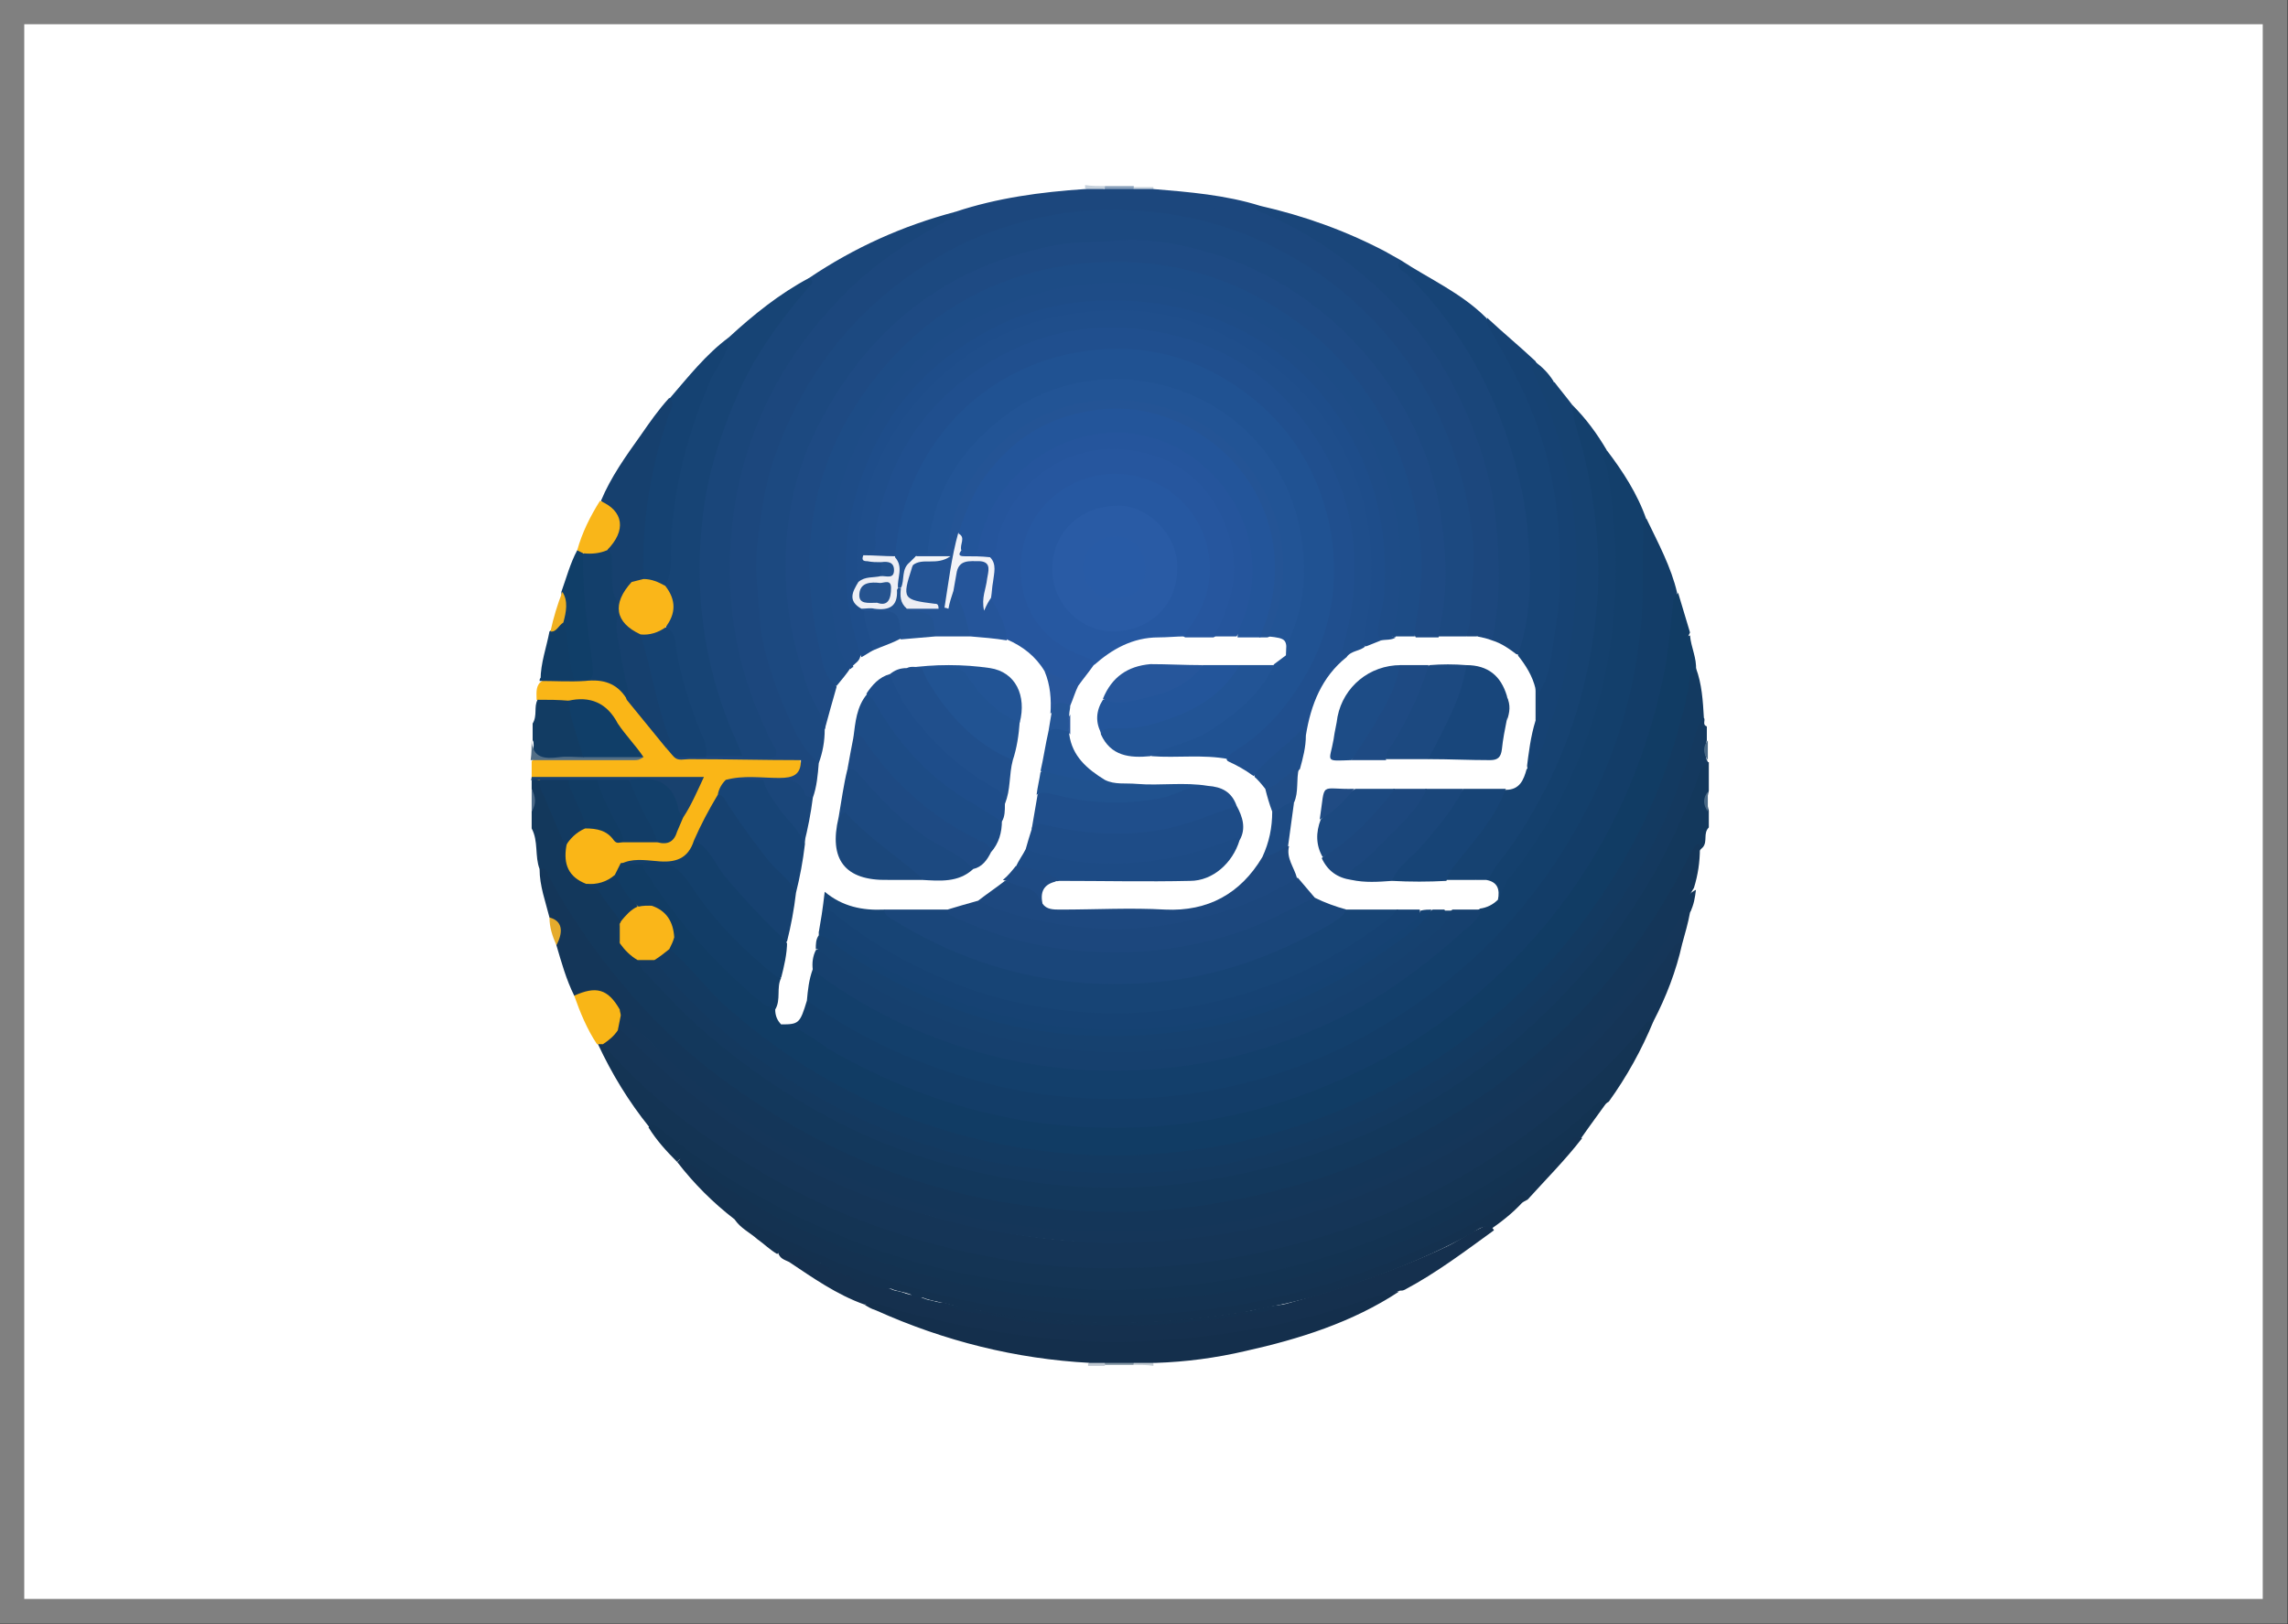<?xml version="1.0" encoding="utf-8"?>
<!-- Generator: Adobe Illustrator 24.0.3, SVG Export Plug-In . SVG Version: 6.00 Build 0)  -->
<svg version="1.1" id="Capa_1" xmlns="http://www.w3.org/2000/svg" xmlns:xlink="http://www.w3.org/1999/xlink" x="0px" y="0px"
	 viewBox="0 0 23.11 16.41" style="enable-background:new 0 0 23.11 16.41;" xml:space="preserve">
<rect x="0" y="0" width="23.11" height="16.41" fill="#333333" stroke="none"/>
<style type="text/css">
	.st0{fill-rule:evenodd;clip-rule:evenodd;fill:#FFFFFF;stroke:#808080;stroke-width:0.25;stroke-miterlimit:10;}
	.st1{fill:#13385C;}
	.st2{fill:#14395F;}
	.st3{fill:#FAB617;}
	.st4{fill:#123C63;}
	.st5{fill:#18416E;}
	.st6{fill:#526E86;}
	.st7{fill:#8AA1BB;}
	.st8{fill:#8295A3;}
	.st9{fill:#4D6A88;}
	.st10{fill:#4A6985;}
	.st11{fill:#C6D1DC;}
	.st12{fill:#C3CCD3;}
	.st13{fill:#BFC8D1;}
	.st14{fill:#133F6B;}
	.st15{fill:#133D68;}
	.st16{fill:#133A61;}
	.st17{fill:#113C64;}
	.st18{fill:#1C477D;}
	.st19{fill:#1A467A;}
	.st20{fill:#174476;}
	.st21{fill:#14406D;}
	.st22{fill:#164273;}
	.st23{fill:#164271;}
	.st24{fill:#153557;}
	.st25{fill:#143454;}
	.st26{fill:#143659;}
	.st27{fill:#143251;}
	.st28{fill:#153659;}
	.st29{fill:#15304E;}
	.st30{fill:#133352;}
	.st31{fill:#142F4C;}
	.st32{fill:#14314F;}
	.st33{fill:#F9B617;}
	.st34{fill:#E5AB2C;}
	.st35{fill:#174475;}
	.st36{fill:#154272;}
	.st37{fill:#16406E;}
	.st38{fill:#103E68;}
	.st39{fill:#F9B619;}
	.st40{fill:#113D66;}
	.st41{fill:#F1B120;}
	.st42{fill:#FAB619;}
	.st43{fill:#123A61;}
	.st44{fill:#164170;}
	.st45{fill:#123D67;}
	.st46{fill:#123F6A;}
	.st47{fill:#FFFFFF;}
	.st48{fill:#194474;}
	.st49{fill:#1C4980;}
	.st50{fill:#1E4A83;}
	.st51{fill:#1D4C86;}
	.st52{fill:#26569E;}
	.st53{fill:#1E4C87;}
	.st54{fill:#1E4D8A;}
	.st55{fill:#245495;}
	.st56{fill:#1D487F;}
	.st57{fill:#1F4E8B;}
	.st58{fill:#16416F;}
	.st59{fill:#204F8C;}
	.st60{fill:#1D4B85;}
	.st61{fill:#215392;}
	.st62{fill:#1B477B;}
	.st63{fill:#20528F;}
	.st64{fill:#25559A;}
	.st65{fill:#225495;}
	.st66{fill:#205292;}
	.st67{fill:#235391;}
	.st68{fill:#28569B;}
	.st69{fill:#255697;}
	.st70{fill:#204F8E;}
	.st71{fill:#18467B;}
	.st72{fill:#1F4E8A;}
	.st73{fill:#1D4B84;}
	.st74{fill:#204D87;}
	.st75{fill:#204B83;}
	.st76{fill:#1C477A;}
	.st77{fill:#2658A1;}
	.st78{fill:#25559C;}
	.st79{fill:#F2F3F8;}
	.st80{fill:#EEEFF5;}
	.st81{fill:#23559A;}
	.st82{fill:#ECEDF4;}
	.st83{fill:#F4F5F8;}
	.st84{fill:#22528E;}
	.st85{fill:#26569B;}
	.st86{fill:#295BA5;}
	.st87{fill:#25538F;}
	.st88{fill:#285BA6;}
</style>
<g>
	<rect x="0.12" y="0.12" class="st0" width="22.86" height="16.16"/>
	<g id="fiKfwi.tif_1_">
		<g>
			<path class="st1" d="M5.45,8.78C5.4,8.65,5.44,8.5,5.37,8.37c0-0.06,0-0.12,0-0.17c0.02-0.08,0.02-0.15,0-0.23
				c0-0.03,0-0.06,0-0.09c0.03-0.02,0.05-0.03,0.09-0.01c0.1,0.22,0.2,0.44,0.29,0.67C5.74,8.69,5.77,8.82,5.93,8.89
				c0.19,0.07,0.25,0.25,0.36,0.39c0,0.01,0,0.03,0,0.04C6.27,9.39,6.26,9.45,6.29,9.52C6.34,9.59,6.42,9.63,6.48,9.7
				c0.33,0.45,0.75,0.8,1.2,1.12c0.86,0.62,1.83,0.98,2.88,1.1c1.57,0.17,3.02-0.19,4.31-1.12c0.96-0.69,1.67-1.58,2.14-2.67
				c0.05-0.11,0.08-0.22,0.13-0.32c0.02-0.05,0.04-0.12,0.12-0.11c0,0.1,0,0.19,0,0.29c-0.02,0.07-0.02,0.14,0,0.2
				c0,0.06,0,0.12,0,0.17c-0.06,0.06-0.01,0.14-0.06,0.2c-0.12,0.11-0.17,0.27-0.24,0.4c-0.61,1.08-1.46,1.91-2.55,2.5
				c-0.77,0.42-1.6,0.68-2.47,0.78c-1.12,0.12-2.19-0.05-3.22-0.49c-0.83-0.35-1.56-0.85-2.18-1.5C6.14,9.86,5.81,9.41,5.54,8.91
				C5.51,8.87,5.5,8.82,5.45,8.78z"/>
			<path class="st2" d="M17.25,7.71c-0.1,0.06-0.1,0.17-0.14,0.26c-0.31,0.8-0.75,1.5-1.35,2.11c-0.51,0.53-1.09,0.96-1.75,1.28
				c-0.61,0.3-1.25,0.48-1.92,0.58c-0.4,0.06-0.81,0.07-1.21,0.05c-0.71-0.05-1.39-0.2-2.05-0.48c-0.63-0.27-1.2-0.64-1.72-1.09
				c-0.21-0.18-0.4-0.39-0.59-0.59C6.48,9.79,6.46,9.75,6.44,9.7c0.05-0.04,0.1-0.03,0.16-0.03c0.05,0.01,0.08,0.05,0.11,0.09
				c0.7,0.78,1.54,1.36,2.53,1.7c0.58,0.2,1.18,0.31,1.8,0.33c0.74,0.01,1.46-0.07,2.17-0.31c0.76-0.26,1.45-0.65,2.05-1.19
				c0.88-0.78,1.49-1.72,1.82-2.85c0.02-0.07,0.03-0.17,0.13-0.19c0.02,0.03-0.02,0.07,0.03,0.09c0,0.05,0,0.1,0,0.14
				c-0.02,0.07-0.02,0.14,0,0.2C17.25,7.69,17.25,7.7,17.25,7.71z"/>
			<path class="st3" d="M5.92,8.93c-0.18-0.07-0.23-0.2-0.2-0.38c0.02-0.12,0.1-0.18,0.21-0.21c0.1-0.02,0.19,0.02,0.27,0.08
				c0.04,0.03,0.07,0.06,0.13,0.06c0.1,0,0.2,0,0.3,0c0.2,0.03,0.21-0.14,0.27-0.25c0.03-0.07,0.07-0.13,0.1-0.2
				C7.04,7.92,7.02,7.9,6.9,7.9c-0.4-0.01-0.79,0-1.19,0c-0.12,0-0.23,0-0.34-0.04c0-0.06,0-0.12,0-0.17
				c0.06-0.05,0.12-0.04,0.19-0.04c0.29,0,0.58,0.01,0.87-0.01C6.34,7.45,6.2,7.29,6.06,7.15C5.97,7.06,5.83,7.12,5.71,7.11
				c-0.1-0.01-0.2,0.03-0.29-0.04c0-0.06-0.01-0.12,0.03-0.17C5.5,6.85,5.56,6.86,5.61,6.86c0.12,0,0.25,0.01,0.37,0
				c0.15-0.01,0.26,0.04,0.34,0.16C6.46,7.2,6.62,7.36,6.75,7.55c0.03,0.04,0.07,0.07,0.12,0.09c0.33,0.01,0.66,0,1,0
				c0.07,0,0.14-0.01,0.21,0.03c0.04,0.16,0,0.22-0.15,0.23C7.75,7.9,7.57,7.88,7.39,7.9C7.33,7.92,7.3,7.98,7.27,8.04
				C7.19,8.2,7.11,8.36,7.03,8.52C6.98,8.68,6.87,8.75,6.69,8.74C6.57,8.73,6.44,8.72,6.31,8.74C6.27,8.77,6.25,8.83,6.22,8.86
				C6.13,8.96,6.03,8.95,5.92,8.93z"/>
			<path class="st4" d="M5.43,7.07c0.11,0,0.21,0,0.32,0.01c0.09,0.16,0.12,0.34,0.16,0.52c0.01,0.03,0,0.06-0.03,0.07
				c-0.11,0-0.23,0-0.34,0c-0.1,0.01-0.17-0.01-0.15-0.14c0-0.02,0-0.04-0.01-0.05c0-0.06,0-0.12,0-0.17
				C5.43,7.23,5.39,7.14,5.43,7.07z"/>
			<path class="st5" d="M5.37,7.85c0.57,0,1.15,0,1.74,0C7.04,8,6.98,8.14,6.9,8.26C6.82,8.24,6.79,8.17,6.77,8.1
				C6.72,7.95,6.62,7.9,6.46,7.92c-0.04,0.01-0.09,0-0.13,0c-0.1,0-0.2,0-0.3,0c-0.1,0-0.19,0-0.29,0c-0.1,0-0.2,0.02-0.29-0.04
				c-0.03,0-0.06,0-0.09,0C5.37,7.87,5.37,7.86,5.37,7.85z"/>
			<path class="st6" d="M5.37,7.48C5.38,7.66,5.5,7.67,5.65,7.65c0.08-0.01,0.16,0,0.24,0c0.2-0.08,0.41-0.07,0.61,0
				C6.45,7.68,6.45,7.68,6.39,7.68c-0.34,0-0.68,0-1.03,0C5.37,7.61,5.37,7.54,5.37,7.48z"/>
			<path class="st7" d="M11.16,1.88c0.1,0,0.19,0,0.29,0c0.01,0.02,0.01,0.03-0.01,0.04c-0.09,0.04-0.18,0.04-0.27,0
				C11.16,1.92,11.15,1.9,11.16,1.88z"/>
			<path class="st8" d="M11.45,13.79c-0.1,0-0.19,0-0.29,0c-0.01-0.02-0.01-0.03,0.01-0.04c0.09-0.04,0.18-0.04,0.27,0
				C11.46,13.76,11.46,13.77,11.45,13.79z"/>
			<path class="st9" d="M5.37,7.97c0.04,0.08,0.05,0.15,0,0.23C5.37,8.12,5.37,8.05,5.37,7.97z"/>
			<path class="st10" d="M17.25,7.68c-0.05-0.07-0.05-0.14,0-0.2C17.25,7.54,17.25,7.61,17.25,7.68z"/>
			<path class="st10" d="M17.25,8.2c-0.05-0.07-0.05-0.14,0-0.2C17.25,8.07,17.25,8.13,17.25,8.2z"/>
			<path class="st11" d="M11.45,1.91c0-0.01,0-0.02,0-0.02c0.07,0,0.14,0,0.2,0c0,0.01,0,0.02,0,0.03
				C11.59,1.97,11.52,1.97,11.45,1.91z"/>
			<path class="st11" d="M11.16,1.88c0,0.01,0,0.02,0,0.02c-0.07,0.06-0.13,0.06-0.2,0c0-0.01,0-0.02,0-0.03
				C11.03,1.88,11.09,1.88,11.16,1.88z"/>
			<path class="st12" d="M11.45,13.79c0-0.01,0-0.02,0-0.02c0.07-0.06,0.13-0.06,0.2,0c0,0.01,0,0.02,0,0.03
				C11.59,13.79,11.52,13.79,11.45,13.79z"/>
			<path class="st13" d="M11.16,13.77c0,0.01,0,0.02,0,0.03c-0.06,0-0.12,0-0.17,0c0-0.01,0-0.02,0-0.02
				C11.04,13.71,11.1,13.71,11.16,13.77z"/>
			<path class="st14" d="M16.23,4.55c0.16,0.21,0.31,0.44,0.4,0.7c0.08,1.02-0.08,2-0.55,2.92c-0.52,1.01-1.27,1.79-2.28,2.33
				c-0.92,0.49-1.9,0.7-2.93,0.63c-0.94-0.06-1.81-0.36-2.6-0.89c-0.06-0.04-0.12-0.07-0.15-0.13C8.12,10,8.12,9.89,8.2,9.79
				c0.06-0.02,0.1,0.02,0.14,0.05c0.76,0.53,1.59,0.84,2.51,0.92c0.88,0.07,1.73-0.08,2.54-0.46c0.59-0.28,1.1-0.65,1.55-1.12
				c0.06-0.04,0.13-0.06,0.17-0.13c0.04-0.1,0.09-0.18,0.15-0.26c0.59-0.76,0.92-1.62,1.01-2.58c0.05-0.49,0.03-0.99-0.08-1.48
				C16.18,4.68,16.12,4.59,16.23,4.55z"/>
			<path class="st15" d="M8.15,10.11c0.62,0.44,1.31,0.73,2.05,0.89c0.48,0.1,0.98,0.12,1.46,0.09c0.69-0.05,1.35-0.23,1.97-0.54
				c0.43-0.22,0.83-0.49,1.2-0.82c0.53-0.47,0.94-1.03,1.25-1.66c0.27-0.54,0.43-1.11,0.49-1.71c0.04-0.32,0.01-0.65,0.03-0.97
				c0-0.05-0.02-0.11,0.03-0.15c0.12,0.25,0.25,0.49,0.31,0.75c-0.04,0.3-0.06,0.61-0.13,0.91c-0.22,1-0.66,1.89-1.36,2.65
				c-0.95,1.04-2.13,1.64-3.52,1.82c-1.08,0.14-2.12-0.03-3.11-0.51c-0.25-0.12-0.5-0.24-0.73-0.41c-0.07-0.05-0.18-0.02-0.22-0.11
				C8.01,10.31,8.08,10.21,8.15,10.11z"/>
			<path class="st16" d="M17.21,7.25c-0.06,0.06-0.08,0.14-0.1,0.22c-0.22,0.78-0.59,1.48-1.1,2.11c-0.4,0.5-0.86,0.91-1.39,1.27
				c-0.66,0.44-1.38,0.72-2.15,0.89c-0.58,0.13-1.18,0.13-1.77,0.09c-0.85-0.06-1.66-0.31-2.41-0.73c-0.63-0.35-1.19-0.8-1.65-1.36
				C6.63,9.72,6.62,9.71,6.61,9.7C6.63,9.63,6.7,9.59,6.77,9.58C6.84,9.59,6.88,9.65,6.93,9.7C7.41,10.25,8,10.68,8.66,11
				c0.65,0.32,1.33,0.51,2.05,0.58c1.1,0.11,2.16-0.09,3.15-0.58c1.07-0.53,1.91-1.32,2.5-2.36c0.31-0.54,0.52-1.12,0.66-1.72
				c0.02-0.07,0-0.16,0.11-0.17C17.19,6.91,17.2,7.08,17.21,7.25z"/>
			<path class="st17" d="M7.89,10.35c0.22,0.03,0.37,0.19,0.55,0.29c0.61,0.34,1.26,0.58,1.95,0.69c1.15,0.17,2.25,0.01,3.3-0.49
				c0.51-0.24,0.97-0.55,1.39-0.94c0.89-0.82,1.45-1.83,1.71-3.01c0.06-0.26,0.08-0.53,0.11-0.8c0-0.04,0.02-0.07,0.05-0.1
				c0.04,0.13,0.08,0.27,0.12,0.4c-0.05,0.09-0.04,0.19-0.06,0.28c-0.18,1.07-0.61,2.03-1.33,2.85c-0.98,1.11-2.2,1.79-3.68,1.98
				c-1.01,0.13-1.99,0-2.94-0.38c-0.64-0.26-1.21-0.63-1.73-1.1C7.15,9.87,6.98,9.67,6.8,9.5C6.76,9.36,6.71,9.23,6.57,9.17
				C6.46,9.08,6.4,8.94,6.32,8.82C6.3,8.79,6.29,8.75,6.33,8.71c0.05-0.01,0.1,0,0.15,0c0.09,0.07,0.13,0.18,0.19,0.27
				C7,9.44,7.39,9.84,7.84,10.19C7.87,10.24,7.89,10.29,7.89,10.35z"/>
			<path class="st18" d="M10.96,1.91c0.07,0,0.13,0,0.2,0c0.1,0,0.2,0,0.29,0c0.07,0,0.13,0,0.2,0c0.36,0.03,0.73,0.06,1.08,0.17
				c0.01,0.04,0.05,0.05,0.08,0.06c1.21,0.54,1.96,1.46,2.27,2.75c0.11,0.47,0.11,0.95,0.06,1.42c-0.01,0.06-0.01,0.13-0.07,0.17
				c-0.06,0.02-0.11,0.03-0.15-0.03c0.22-1.2-0.09-2.26-0.88-3.18c-0.65-0.75-1.48-1.15-2.45-1.25c-1.01-0.09-1.92,0.21-2.7,0.86
				C8.1,3.53,7.65,4.37,7.55,5.39C7.46,6.15,7.64,6.86,7.98,7.53C8.01,7.59,8.1,7.6,8.09,7.68c-0.38,0-0.75-0.01-1.13-0.01
				c-0.05,0-0.11,0.02-0.15-0.02c0.1-0.08,0.21-0.04,0.32-0.04c0.12,0,0.24,0,0.36,0c0.07,0,0.14,0,0.2,0c0.08,0,0.1-0.02,0.06-0.1
				c-0.1-0.22-0.2-0.45-0.26-0.69C7.14,5.47,7.4,4.24,8.3,3.17c0.35-0.42,0.79-0.74,1.28-0.98c0.03-0.01,0.05-0.02,0.07-0.05
				C10.07,2,10.51,1.94,10.96,1.91z"/>
			<path class="st17" d="M6.81,9.47c0.21,0.18,0.38,0.41,0.59,0.59c0.44,0.37,0.9,0.7,1.43,0.94c0.5,0.23,1.02,0.39,1.57,0.47
				c0.39,0.05,0.79,0.08,1.19,0.05c0.55-0.03,1.07-0.14,1.59-0.31c0.66-0.23,1.26-0.57,1.79-1.02c0.63-0.53,1.14-1.16,1.5-1.9
				c0.26-0.54,0.44-1.12,0.52-1.72c0.01-0.06,0-0.13,0.08-0.15c0.01,0.12,0.07,0.23,0.06,0.35c-0.08,0.05-0.07,0.14-0.08,0.21
				c-0.17,0.79-0.48,1.52-0.95,2.18c-0.52,0.74-1.18,1.33-1.97,1.77c-0.56,0.31-1.15,0.52-1.77,0.64c-0.54,0.1-1.08,0.13-1.63,0.08
				c-0.77-0.07-1.5-0.28-2.18-0.64c-0.45-0.23-0.87-0.53-1.25-0.87C7.1,9.95,6.96,9.75,6.76,9.59C6.74,9.53,6.75,9.49,6.81,9.47z"/>
			<path class="st19" d="M15.07,6.47c0.09-0.4,0.08-0.8,0.04-1.2c-0.05-0.51-0.22-0.98-0.46-1.43c-0.26-0.48-0.63-0.88-1.07-1.21
				c-0.26-0.2-0.54-0.36-0.85-0.49c-0.05-0.02-0.07-0.04,0-0.06c0.44,0.1,0.86,0.25,1.26,0.46c0.05,0.03,0.11,0.06,0.16,0.09
				c0,0.05,0.04,0.06,0.06,0.09c0.73,0.72,1.13,1.59,1.25,2.61c0.04,0.36,0.02,0.72-0.04,1.08c-0.01,0.07-0.02,0.14-0.08,0.2
				C15.22,6.63,15.14,6.56,15.07,6.47z"/>
			<path class="st20" d="M15.33,6.62c0.13-0.37,0.14-0.76,0.11-1.14c-0.02-0.36-0.1-0.72-0.22-1.07c-0.21-0.63-0.54-1.17-1.01-1.64
				c-0.03-0.03-0.13-0.06-0.06-0.14c0.29,0.19,0.61,0.33,0.86,0.58c0.2,0.29,0.36,0.6,0.48,0.93c0.18,0.47,0.28,0.96,0.28,1.47
				c0,0.4-0.02,0.79-0.11,1.17c-0.02,0.08-0.03,0.17-0.11,0.23C15.53,7.03,15.51,7,15.49,6.97C15.45,6.85,15.35,6.75,15.33,6.62z"/>
			<path class="st21" d="M16.23,4.55c-0.07,0.06-0.01,0.12,0,0.17c0.05,0.29,0.08,0.59,0.09,0.89c0.01,0.56-0.05,1.1-0.22,1.63
				c-0.19,0.6-0.47,1.16-0.87,1.65c-0.05,0.07-0.06,0.15-0.11,0.22C15.09,9.03,15.07,8.94,15,8.88c0-0.08,0.06-0.14,0.1-0.2
				c0.52-0.69,0.84-1.46,0.96-2.31c0.09-0.68,0.03-1.35-0.16-2.01c-0.03-0.09-0.08-0.18-0.02-0.27C16.02,4.23,16.13,4.38,16.23,4.55
				z"/>
			<path class="st22" d="M15.54,7.01c0.13-0.2,0.13-0.43,0.17-0.65c0.06-0.34,0.05-0.69,0.03-1.04c-0.04-0.51-0.17-1-0.4-1.46
				c-0.09-0.18-0.19-0.36-0.29-0.53c-0.02-0.04-0.04-0.08-0.03-0.12c0.16,0.15,0.33,0.29,0.49,0.44c0.12,0.32,0.26,0.63,0.34,0.97
				c0.24,1.02,0.16,2.02-0.25,2.98c-0.03,0.08-0.06,0.17-0.17,0.17c-0.06-0.18,0.02-0.34,0.06-0.5C15.52,7.19,15.47,7.08,15.54,7.01
				z"/>
			<path class="st23" d="M15.42,7.77c0.15-0.09,0.17-0.27,0.22-0.41c0.16-0.41,0.24-0.84,0.27-1.28c0.06-0.79-0.07-1.53-0.39-2.25
				c-0.02-0.05-0.08-0.12-0.02-0.18c0.08,0.06,0.14,0.12,0.19,0.2c0.14,0.33,0.24,0.68,0.3,1.04c0.11,0.59,0.1,1.18-0.01,1.77
				c-0.16,0.82-0.51,1.54-1.04,2.19c-0.02,0.02-0.03,0.05-0.06,0.06c-0.09,0.03-0.17,0.03-0.26,0.01c-0.1-0.08-0.01-0.14,0.03-0.19
				c0.11-0.13,0.22-0.27,0.32-0.41c0.08-0.11,0.14-0.24,0.22-0.36C15.32,7.94,15.34,7.82,15.42,7.77z"/>
			<path class="st23" d="M14.9,8.9c0.05-0.16,0.18-0.26,0.26-0.39c0.36-0.52,0.61-1.09,0.76-1.71c0.08-0.34,0.12-0.68,0.12-1.02
				c0.01-0.26,0-0.53-0.06-0.8c-0.08-0.34-0.14-0.69-0.28-1.01c-0.01-0.04-0.04-0.07,0-0.11c0.06,0.08,0.12,0.15,0.18,0.23
				c0.01,0.19,0.09,0.36,0.13,0.55c0.1,0.44,0.15,0.89,0.13,1.34c-0.04,0.67-0.2,1.31-0.49,1.91c-0.14,0.28-0.3,0.56-0.5,0.81
				c-0.05,0.06-0.09,0.14-0.13,0.2C14.98,8.93,14.94,8.93,14.9,8.9z"/>
			<path class="st24" d="M16.99,9.54c-0.06,0.27-0.16,0.53-0.29,0.78c-0.14,0.15-0.27,0.31-0.42,0.46c-0.92,0.9-2.01,1.52-3.26,1.85
				c-0.71,0.18-1.42,0.26-2.15,0.22c-0.93-0.05-1.83-0.28-2.67-0.69c-0.74-0.36-1.41-0.82-1.98-1.41c-0.05-0.05-0.12-0.1-0.14-0.18
				c0.02-0.09,0.09-0.13,0.16-0.17c0.07-0.01,0.12,0.04,0.16,0.09c0.51,0.54,1.12,0.97,1.77,1.31c0.46,0.24,0.95,0.42,1.46,0.54
				c0.56,0.14,1.14,0.22,1.72,0.21c0.93-0.03,1.82-0.22,2.68-0.61c0.54-0.24,1.04-0.55,1.5-0.92c0.49-0.38,0.89-0.84,1.25-1.34
				c0.04-0.06,0.08-0.12,0.14-0.16C16.95,9.5,16.99,9.48,16.99,9.54z"/>
			<path class="st25" d="M6.09,10.55c0.41,0.48,0.9,0.86,1.43,1.19c0.45,0.28,0.92,0.51,1.42,0.68c0.46,0.16,0.94,0.27,1.43,0.34
				c0.35,0.05,0.71,0.06,1.06,0.05c0.63-0.01,1.24-0.12,1.84-0.29c0.87-0.25,1.66-0.67,2.37-1.23c0.33-0.26,0.64-0.54,0.91-0.86
				c0.04-0.04,0.06-0.12,0.15-0.11c-0.12,0.29-0.27,0.56-0.45,0.81c-0.15,0.09-0.26,0.22-0.4,0.33c-1.04,0.81-2.2,1.33-3.5,1.53
				c-1.5,0.23-2.92-0.01-4.28-0.66c-0.51-0.24-0.98-0.55-1.42-0.9c-0.03-0.02-0.05-0.04-0.09-0.04c-0.21-0.26-0.38-0.54-0.52-0.84
				C6.05,10.53,6.07,10.53,6.09,10.55z"/>
			<path class="st26" d="M5.45,8.78c0.07-0.02,0.08,0.04,0.09,0.07c0.33,0.61,0.75,1.15,1.25,1.63c0.37,0.35,0.79,0.64,1.23,0.9
				c0.66,0.38,1.37,0.64,2.13,0.77c0.51,0.08,1.01,0.12,1.53,0.08c0.55-0.04,1.08-0.15,1.6-0.31c0.45-0.14,0.87-0.34,1.27-0.58
				c0.49-0.29,0.94-0.63,1.34-1.04c0.47-0.48,0.85-1.02,1.15-1.61c0.02-0.05,0.05-0.09,0.08-0.14c0.03-0.04,0.05-0.02,0.05,0.02
				c0,0.14-0.02,0.27-0.06,0.4c-0.37,0.63-0.8,1.21-1.34,1.7c-0.64,0.58-1.37,1.02-2.17,1.32c-0.58,0.22-1.18,0.36-1.8,0.41
				c-1.21,0.11-2.35-0.12-3.44-0.64c-0.73-0.35-1.38-0.8-1.93-1.38c-0.06-0.06-0.11-0.12-0.18-0.16C6.18,10.16,6.13,10.05,6,10.04
				c-0.07-0.01-0.13,0.05-0.2,0.02C5.72,9.9,5.67,9.72,5.62,9.55c0.01-0.1,0.01-0.2-0.07-0.28C5.51,9.11,5.45,8.95,5.45,8.78z"/>
			<path class="st27" d="M7.42,12.32c-0.22-0.17-0.41-0.36-0.58-0.58C6.9,11.68,6.9,11.67,7,11.73c0.22,0.14,0.42,0.29,0.65,0.41
				c0.91,0.51,1.89,0.82,2.93,0.92c1.45,0.13,2.81-0.14,4.1-0.81c0.39-0.2,0.76-0.44,1.11-0.71c0.11-0.08,0.11-0.08,0.19-0.04
				c-0.17,0.22-0.36,0.41-0.55,0.62c-0.25,0.13-0.48,0.29-0.73,0.41c-0.81,0.4-1.66,0.66-2.56,0.76c-0.39,0.04-0.79,0.07-1.18,0.05
				c-0.93-0.05-1.83-0.25-2.69-0.62C7.97,12.6,7.7,12.44,7.42,12.32z"/>
			<path class="st28" d="M16.99,9.54c-0.08-0.03-0.09,0.05-0.12,0.08c-0.28,0.38-0.56,0.74-0.91,1.06c-0.43,0.4-0.9,0.74-1.41,1.02
				c-0.51,0.28-1.04,0.49-1.6,0.64c-0.4,0.11-0.81,0.17-1.23,0.2c-0.21,0.01-0.41,0.03-0.62,0.02c-0.58-0.03-1.16-0.11-1.73-0.28
				C9,12.19,8.63,12.05,8.28,11.88c-0.46-0.22-0.88-0.5-1.28-0.81c-0.24-0.19-0.46-0.39-0.67-0.61c-0.03-0.03-0.05-0.06-0.1-0.06
				c-0.03-0.05-0.01-0.1,0.02-0.15c0.07-0.01,0.1,0.05,0.14,0.09c0.65,0.68,1.41,1.21,2.28,1.57c0.63,0.27,1.29,0.43,1.97,0.49
				c0.92,0.07,1.83-0.01,2.71-0.31c0.94-0.32,1.77-0.8,2.49-1.49c0.41-0.4,0.78-0.83,1.08-1.32c0.02-0.04,0.05-0.09,0.09-0.11
				c0.05-0.03,0.09-0.02,0.06,0.05C17.05,9.33,17.02,9.43,16.99,9.54z"/>
			<path class="st29" d="M8.73,13.18c-0.28-0.1-0.52-0.27-0.76-0.43c-0.04-0.02-0.09-0.03-0.11-0.09c0-0.07,0.05-0.06,0.09-0.05
				c0.05,0.01,0.09,0.03,0.13,0.05c0.03,0.01,0.05,0.02,0.07,0.04c0.04,0.03,0.09,0.04,0.14,0.06c0.02,0.01,0.05,0.02,0.07,0.03
				c0.04,0.02,0.09,0.04,0.14,0.06c0.03,0.01,0.06,0.02,0.09,0.03c0.05,0.02,0.1,0.04,0.15,0.06c0.08,0.03,0.17,0.06,0.25,0.08
				c0.06,0.03,0.13,0.04,0.2,0.06c0.04,0.01,0.08,0.02,0.12,0.03c0.07,0.03,0.14,0.05,0.22,0.05c0.01,0,0.03,0.01,0.04,0.01
				c0.13,0.04,0.27,0.06,0.41,0.08c0.02,0,0.03,0.01,0.05,0.01c0.83,0.14,1.66,0.13,2.49,0c0.02-0.01,0.03-0.01,0.05-0.01
				c0.14-0.01,0.29-0.04,0.43-0.08c0.55-0.15,1.09-0.33,1.6-0.57c0.11-0.05,0.22-0.13,0.33-0.18c0.05-0.02,0.11-0.08,0.16,0.01
				c-0.29,0.21-0.58,0.43-0.9,0.6c-0.02,0.01-0.03,0.01-0.05,0.01c-0.72,0.3-1.48,0.47-2.26,0.53c-1.04,0.08-2.06-0.04-3.05-0.37
				C8.79,13.19,8.76,13.17,8.73,13.18z"/>
			<path class="st30" d="M15.97,11.5c-0.08-0.04-0.11,0.04-0.16,0.07c-0.85,0.66-1.8,1.12-2.85,1.37c-0.73,0.18-1.47,0.23-2.22,0.18
				c-1.08-0.08-2.1-0.38-3.06-0.91c-0.24-0.14-0.47-0.29-0.71-0.45c-0.04-0.02-0.08-0.09-0.13-0.02c-0.11-0.11-0.21-0.22-0.29-0.35
				c0.04-0.05,0.07-0.02,0.11,0.01c0.56,0.46,1.18,0.82,1.84,1.09c0.55,0.23,1.12,0.38,1.72,0.46c0.4,0.05,0.79,0.1,1.19,0.08
				c0.96-0.04,1.89-0.23,2.78-0.63c0.52-0.23,1.01-0.52,1.47-0.86c0.14-0.1,0.28-0.22,0.41-0.34c0.05-0.04,0.1-0.09,0.18-0.09
				C16.15,11.25,16.06,11.37,15.97,11.5z"/>
			<path class="st31" d="M8.73,13.18c0.12-0.04,0.23,0.03,0.34,0.06c0.46,0.12,0.93,0.22,1.41,0.27c0.3,0.03,0.59,0.06,0.89,0.05
				c0.81-0.03,1.6-0.14,2.37-0.41c0.13-0.04,0.25-0.09,0.39-0.1c-0.47,0.31-1.01,0.48-1.55,0.6c-0.3,0.07-0.6,0.11-0.91,0.12
				c-0.07,0-0.13,0-0.2,0c-0.1,0-0.2,0-0.29,0c-0.06,0-0.12,0-0.17,0c-0.75-0.04-1.47-0.22-2.16-0.53
				C8.79,13.22,8.76,13.2,8.73,13.18z"/>
			<path class="st26" d="M17.07,9.22C17.04,9.13,17.01,9.21,17,9.23c-0.1,0.15-0.19,0.3-0.3,0.44c-0.45,0.61-0.98,1.13-1.59,1.57
				c-0.7,0.49-1.46,0.83-2.29,1.03c-0.7,0.17-1.42,0.2-2.14,0.15c-0.92-0.06-1.78-0.32-2.59-0.76C7.62,11.41,7.2,11.1,6.8,10.75
				c-0.18-0.16-0.34-0.34-0.53-0.49c-0.02-0.02-0.02-0.03-0.01-0.06c0.07,0,0.1,0.05,0.14,0.09c0.59,0.64,1.29,1.13,2.07,1.49
				c0.62,0.29,1.27,0.48,1.96,0.57c0.39,0.05,0.78,0.07,1.17,0.05c0.5-0.02,1-0.12,1.48-0.25c0.67-0.19,1.29-0.48,1.87-0.86
				c0.49-0.32,0.93-0.71,1.32-1.16c0.27-0.32,0.52-0.64,0.72-1c0.03-0.06,0.08-0.11,0.14-0.14C17.12,9.07,17.11,9.14,17.07,9.22z"/>
			<path class="st32" d="M8.15,12.72c-0.02,0-0.05-0.01-0.06-0.03c-0.14-0.06-0.28-0.13-0.44-0.17c-0.08-0.07-0.17-0.11-0.23-0.2
				c0.06-0.06,0.1,0,0.14,0.02c0.45,0.23,0.91,0.44,1.39,0.59c0.47,0.15,0.95,0.26,1.45,0.31c0.3,0.03,0.6,0.06,0.91,0.05
				c0.98-0.01,1.93-0.2,2.83-0.58c0.39-0.16,0.77-0.35,1.13-0.58c0.04-0.03,0.09-0.09,0.15-0.03c-0.1,0.12-0.22,0.22-0.35,0.31
				c-0.09-0.05-0.16,0.03-0.22,0.06c-0.51,0.28-1.06,0.48-1.61,0.64c-0.08,0.02-0.17,0.04-0.25,0.06c-0.14,0.03-0.29,0.06-0.43,0.09
				c-0.86,0.14-1.72,0.15-2.58,0c-0.14-0.03-0.29-0.05-0.43-0.09c-0.08-0.02-0.16-0.03-0.23-0.06c-0.04,0-0.09,0.01-0.12-0.03
				c-0.07-0.03-0.14-0.03-0.2-0.06C8.9,13.03,8.81,13,8.73,12.95c-0.05-0.03-0.1-0.03-0.14-0.06c-0.03,0-0.07,0.01-0.09-0.03
				c-0.05-0.03-0.1-0.03-0.14-0.06c-0.02,0-0.05-0.01-0.06-0.03C8.25,12.75,8.2,12.74,8.15,12.72z"/>
			<path class="st33" d="M6.26,10.2c0,0.02,0.01,0.04,0.01,0.06c-0.01,0.05-0.02,0.1-0.03,0.15c-0.04,0.06-0.09,0.1-0.15,0.14
				c-0.02,0-0.04,0-0.06,0c-0.1-0.15-0.17-0.32-0.23-0.49C6.02,9.96,6.14,9.99,6.26,10.2z"/>
			<path class="st32" d="M7.65,12.52c0.08-0.05,0.14,0.01,0.2,0.04c0.08,0.04,0.17,0.06,0.23,0.13c-0.08,0.03-0.15-0.11-0.23-0.02
				C7.78,12.63,7.72,12.57,7.65,12.52z"/>
			<path class="st34" d="M5.55,9.27C5.67,9.3,5.7,9.4,5.62,9.55C5.58,9.46,5.55,9.37,5.55,9.27z"/>
			<path class="st19" d="M9.65,2.14C9.67,2.22,9.6,2.22,9.56,2.23C9.17,2.44,8.81,2.68,8.5,3C7.94,3.57,7.57,4.26,7.43,5.05
				C7.3,5.84,7.38,6.61,7.72,7.34c0.01,0.02,0.02,0.04,0.03,0.07c0.02,0.08,0.13,0.17,0.08,0.23C7.78,7.68,7.66,7.65,7.57,7.65
				c-0.02,0-0.04,0-0.06,0C7.45,7.6,7.42,7.53,7.39,7.46C6.75,5.85,6.95,4.36,8.03,3.01c0.05-0.06,0.11-0.12,0.14-0.2
				C8.63,2.5,9.12,2.28,9.65,2.14z"/>
			<path class="st35" d="M8.17,2.81c0.07,0.04,0.01,0.07-0.01,0.1C7.88,3.24,7.62,3.59,7.45,3.99C7.28,4.38,7.15,4.78,7.1,5.2
				c-0.09,0.75,0,1.48,0.29,2.18c0.04,0.09,0.08,0.18,0.11,0.26c-0.13,0-0.25,0-0.38,0C6.98,7.34,6.88,7.01,6.81,6.68
				C6.78,6.57,6.77,6.46,6.72,6.36C6.77,6.2,6.76,6.05,6.71,5.9c0.03-0.42,0.05-0.85,0.15-1.26C6.97,4.2,7.14,3.8,7.36,3.41
				C7.61,3.18,7.87,2.97,8.17,2.81z"/>
			<path class="st36" d="M7.36,3.41c0,0.16-0.11,0.28-0.18,0.42C6.96,4.34,6.81,4.88,6.78,5.44C6.77,5.6,6.8,5.77,6.72,5.92
				C6.63,5.93,6.55,5.9,6.48,5.84c-0.06-0.26,0-0.52,0.02-0.78C6.54,4.7,6.66,4.37,6.76,4.03C6.95,3.81,7.13,3.58,7.36,3.41z"/>
			<path class="st37" d="M6.73,7.56C6.6,7.4,6.46,7.23,6.33,7.07c-0.09-0.3-0.14-0.61-0.15-0.93c0-0.18-0.05-0.37-0.05-0.55
				c0-0.02,0-0.04,0.01-0.06C6.28,5.35,6.22,5.2,6.07,5.06c0.1-0.24,0.25-0.45,0.4-0.66C6.56,4.42,6.53,4.5,6.52,4.55
				C6.45,4.87,6.41,5.19,6.38,5.52C6.37,5.63,6.36,5.74,6.39,5.86C6.4,5.9,6.38,5.93,6.36,5.96c-0.1,0.18-0.08,0.28,0.09,0.4
				C6.46,6.38,6.48,6.39,6.49,6.4c0.04,0.05,0.05,0.1,0.06,0.16c0.06,0.27,0.13,0.54,0.21,0.81C6.79,7.44,6.84,7.52,6.73,7.56z"/>
			<path class="st14" d="M6.14,5.56c0.05,0.03,0.04,0.08,0.04,0.13c0.01,0.13-0.02,0.25,0.05,0.38c0.05,0.09-0.02,0.2,0,0.31
				C6.26,6.59,6.3,6.8,6.35,7c0.01,0.03,0,0.05-0.02,0.06c-0.1-0.16-0.24-0.2-0.42-0.18c-0.15,0.01-0.31,0-0.46,0
				c0-0.01,0-0.02,0.01-0.03c0.1-0.08,0.22-0.03,0.33-0.04c0.17-0.01,0.17-0.01,0.14-0.18C5.89,6.39,5.88,6.13,5.85,5.87
				C5.84,5.78,5.83,5.68,5.88,5.6C5.96,5.54,6.05,5.53,6.14,5.56z"/>
			<path class="st37" d="M6.38,5.88c-0.1-0.09-0.07-0.22-0.06-0.33c0.04-0.35,0.06-0.7,0.16-1.03C6.5,4.48,6.51,4.44,6.47,4.4
				c0.09-0.13,0.18-0.26,0.29-0.38c0.06,0.05,0.02,0.11,0,0.16C6.57,4.72,6.48,5.28,6.5,5.85C6.47,5.89,6.44,5.91,6.38,5.88z"/>
			<path class="st38" d="M5.89,5.59C5.88,5.95,5.93,6.31,5.98,6.67C6,6.87,6.01,6.87,5.8,6.87C5.74,6.84,5.74,6.79,5.73,6.73
				C5.71,6.59,5.69,6.44,5.66,6.3c0.01-0.11,0.02-0.21,0.01-0.32c0.05-0.14,0.09-0.29,0.16-0.42C5.86,5.54,5.89,5.55,5.89,5.59z"/>
			<path class="st39" d="M5.89,5.59C5.87,5.58,5.85,5.57,5.83,5.56c0.05-0.18,0.13-0.34,0.23-0.5c0.24,0.1,0.27,0.3,0.07,0.5
				C6.06,5.59,5.98,5.6,5.89,5.59z"/>
			<path class="st40" d="M5.69,6.29C5.74,6.44,5.74,6.6,5.77,6.76C5.78,6.79,5.79,6.83,5.8,6.87c-0.11,0-0.23,0-0.34,0
				c0-0.17,0.06-0.33,0.09-0.49C5.6,6.35,5.61,6.27,5.69,6.29z"/>
			<path class="st41" d="M5.69,6.29c-0.05,0.03-0.07,0.1-0.13,0.09c0.03-0.14,0.07-0.27,0.12-0.4C5.74,6.07,5.72,6.18,5.69,6.29z"/>
			<path class="st42" d="M6.81,9.47C6.8,9.51,6.78,9.55,6.76,9.59C6.71,9.63,6.66,9.67,6.61,9.7c-0.06,0-0.11,0-0.17,0
				c-0.07-0.04-0.13-0.1-0.18-0.17c-0.02-0.07-0.02-0.13,0-0.2c0.01-0.01,0.01-0.01,0.01-0.02c0.02-0.1,0.09-0.14,0.18-0.17
				C6.5,9.12,6.54,9.14,6.58,9.15C6.73,9.2,6.8,9.31,6.81,9.47z"/>
			<path class="st43" d="M5.45,7.88c0.1,0,0.19,0,0.29,0C5.84,8,5.87,8.15,5.93,8.28c0.01,0.03,0.01,0.07-0.02,0.09
				c-0.09,0.04-0.15,0.1-0.2,0.18C5.64,8.38,5.56,8.21,5.49,8.03C5.46,7.99,5.45,7.94,5.45,7.88z"/>
			<path class="st43" d="M6.44,9.16C6.37,9.19,6.32,9.25,6.27,9.31C6.2,9.21,6.12,9.12,6.06,9.02c-0.04-0.06-0.1-0.05-0.14-0.09
				c0.11,0.01,0.21-0.02,0.29-0.09C6.32,8.92,6.38,9.04,6.44,9.16z"/>
			<path class="st43" d="M6.26,9.33c0,0.07,0,0.13,0,0.2C6.22,9.47,6.22,9.4,6.26,9.33z"/>
			<path class="st18" d="M8.09,7.68c-0.18-0.1-0.22-0.3-0.29-0.47c-0.21-0.48-0.32-0.98-0.31-1.5C7.5,4.88,7.76,4.12,8.27,3.46
				c0.58-0.76,1.34-1.23,2.26-1.42c1.04-0.21,2.02,0.01,2.89,0.62c0.82,0.58,1.33,1.37,1.53,2.36C15,5.26,15.05,5.5,15.04,5.74
				C15.04,5.95,15,6.16,14.99,6.37c0,0.04-0.03,0.06-0.07,0.06c-0.04,0.03-0.07,0.03-0.11,0c-0.04-0.07-0.01-0.13,0-0.2
				c0.04-0.56,0.03-1.11-0.16-1.65c-0.32-0.89-0.88-1.56-1.72-2.01c-0.41-0.22-0.84-0.35-1.31-0.4C10.63,2.08,9.76,2.35,9,2.98
				c-0.73,0.6-1.18,1.39-1.29,2.34c-0.1,0.87,0.08,1.68,0.58,2.4C8.3,7.84,8.3,7.96,8.21,8.07C8.18,8.08,8.15,8.08,8.13,8.05
				C8.02,7.89,7.85,7.92,7.69,7.92C7.57,7.91,7.44,7.96,7.33,7.88c0.18-0.05,0.36-0.02,0.54-0.02C8.01,7.86,8.09,7.83,8.09,7.68z"/>
			<path class="st44" d="M7.01,8.49c0.07-0.16,0.15-0.31,0.24-0.46c0.06-0.04,0.09,0.02,0.11,0.05c0.19,0.3,0.4,0.58,0.65,0.84
				c0.03,0.03,0.05,0.07,0.05,0.12c0,0.16-0.03,0.32-0.09,0.47C7.9,9.53,7.86,9.47,7.81,9.43C7.51,9.15,7.25,8.83,7.01,8.49z"/>
			<path class="st14" d="M7.01,8.49c0.15,0.07,0.21,0.23,0.3,0.35c0.2,0.24,0.41,0.46,0.63,0.67c0.06,0.13,0.01,0.25-0.04,0.36
				c-0.07,0.05-0.11,0-0.16-0.04C7.41,9.57,7.13,9.25,6.89,8.9C6.82,8.8,6.75,8.74,6.62,8.76c-0.04,0.01-0.09,0-0.12-0.03
				c-0.06,0-0.12,0-0.17,0c-0.02,0.02-0.04,0.01-0.06,0C6.38,8.67,6.51,8.69,6.63,8.7C6.82,8.72,6.95,8.68,7.01,8.49z"/>
			<path class="st20" d="M8.04,9.02C7.98,8.88,7.84,8.8,7.75,8.68C7.61,8.5,7.47,8.31,7.34,8.11C7.32,8.08,7.31,8.03,7.25,8.03
				c0.01-0.06,0.04-0.11,0.08-0.15c0.13,0,0.26,0,0.38,0c0.14,0.18,0.26,0.38,0.41,0.55C8.15,8.46,8.16,8.5,8.16,8.54
				c0,0.13-0.04,0.26-0.06,0.39C8.09,8.97,8.08,9.01,8.04,9.02z"/>
			<path class="st36" d="M6.73,7.56c0.04-0.03,0.04-0.07,0.03-0.1c-0.13-0.34-0.18-0.7-0.29-1.05c0.08-0.05,0.16-0.08,0.26-0.07
				c0.11,0.06,0.09,0.18,0.11,0.28c0.06,0.31,0.16,0.6,0.28,0.88C7.13,7.56,7.14,7.6,7.13,7.65c-0.11,0-0.22,0-0.32,0
				C6.78,7.62,6.76,7.59,6.73,7.56z"/>
			<path class="st38" d="M6.5,7.65c-0.2,0-0.41,0-0.61,0C5.84,7.46,5.76,7.27,5.74,7.08c0.22-0.05,0.39,0.02,0.5,0.23
				C6.32,7.43,6.42,7.53,6.5,7.65z"/>
			<path class="st45" d="M6.03,7.88c0.11,0,0.21,0,0.32,0c0.14,0.16,0.2,0.37,0.3,0.55c0.01,0.03,0.01,0.06-0.01,0.08
				c-0.12,0-0.23,0-0.35,0C6.18,8.35,6.1,8.16,6.03,7.98C6.02,7.95,6.01,7.91,6.03,7.88z"/>
			<path class="st46" d="M6.64,8.51C6.6,8.36,6.5,8.23,6.44,8.08c-0.03-0.07-0.06-0.13-0.08-0.2c0.24-0.04,0.43,0.01,0.49,0.28
				C6.85,8.2,6.88,8.23,6.9,8.26C6.88,8.31,6.86,8.35,6.84,8.4C6.81,8.5,6.75,8.54,6.64,8.51z"/>
			<path class="st17" d="M6.03,7.88C6.08,8.05,6.16,8.2,6.24,8.35c0.03,0.05,0.06,0.1,0.05,0.16c-0.03,0-0.06,0.02-0.09-0.02
				c-0.07-0.1-0.17-0.12-0.29-0.12C5.91,8.25,5.83,8.15,5.79,8.03C5.77,7.98,5.74,7.94,5.74,7.88C5.84,7.88,5.94,7.88,6.03,7.88z"/>
			<path class="st17" d="M6.27,8.72c0.02,0,0.04,0,0.06,0c0.06,0.16,0.16,0.29,0.26,0.43c-0.05,0-0.1,0-0.14,0.01
				C6.33,9.07,6.28,8.95,6.21,8.84C6.23,8.8,6.25,8.76,6.27,8.72z"/>
			<path class="st47" d="M8.04,9.02c0.04-0.16,0.07-0.32,0.09-0.49C8.13,8.37,8.12,8.2,8.21,8.06c0.04-0.11,0.05-0.23,0.06-0.35
				C8.24,7.59,8.29,7.48,8.29,7.37c0.03-0.14,0.06-0.29,0.12-0.42c0.04-0.07,0.09-0.14,0.14-0.2C8.57,6.73,8.58,6.72,8.6,6.71
				c0.03-0.03,0.06-0.06,0.1-0.09c0.04-0.03,0.08-0.05,0.12-0.07c0.1-0.05,0.19-0.11,0.31-0.12C9.24,6.4,9.35,6.39,9.46,6.39
				c0.11,0,0.22,0,0.33,0c0.12-0.01,0.25,0.01,0.37,0.04c0.2,0.06,0.34,0.17,0.43,0.36c0.07,0.13,0.07,0.28,0.07,0.42
				c0,0.06-0.03,0.12-0.03,0.19c-0.02,0.13-0.05,0.26-0.07,0.39c-0.02,0.08-0.04,0.16-0.05,0.25c-0.02,0.11-0.04,0.22-0.06,0.33
				c-0.01,0.07-0.04,0.14-0.06,0.21c-0.03,0.06-0.06,0.13-0.1,0.18c-0.04,0.06-0.08,0.11-0.13,0.16C10.08,9,9.97,9.06,9.88,9.13
				c-0.11,0.05-0.22,0.08-0.33,0.1c-0.19,0.01-0.39,0.01-0.58,0c-0.18,0-0.36-0.01-0.53-0.1c-0.13-0.07-0.08,0.07-0.1,0.12
				c0,0.06-0.03,0.11-0.03,0.17c0,0.01,0,0.03-0.01,0.04C8.28,9.5,8.27,9.55,8.27,9.6C8.25,9.67,8.26,9.74,8.21,9.79
				C8.17,9.9,8.16,10,8.15,10.11c-0.07,0.23-0.08,0.24-0.26,0.24c-0.04-0.04-0.06-0.09-0.06-0.15c-0.01-0.11-0.04-0.23,0.06-0.32
				c0.03-0.12,0.06-0.24,0.06-0.37C7.99,9.35,8.02,9.19,8.04,9.02z"/>
			<path class="st47" d="M14.81,6.43c0.04,0,0.07,0,0.11,0c0.05,0.01,0.1,0.02,0.15,0.04c0.1,0.03,0.18,0.09,0.26,0.15
				c0.08,0.1,0.15,0.21,0.18,0.34c0.01,0.11,0.01,0.21,0,0.32c-0.05,0.16-0.07,0.33-0.09,0.49c-0.03,0.11-0.07,0.21-0.21,0.21
				C15.08,8.05,14.93,8,14.79,8.01c-0.13,0-0.25,0.01-0.38,0c-0.11,0-0.21,0-0.32,0c-0.13,0-0.26,0-0.39,0
				C13.42,8,13.42,8,13.36,8.28c-0.03,0.12-0.03,0.24,0.02,0.36c0.07,0.13,0.16,0.21,0.31,0.21c0.13,0,0.25,0,0.37,0
				c0.13-0.01,0.26,0,0.39,0c0.05,0,0.11,0.01,0.15,0.04c0.1,0,0.19,0,0.29,0c0.04,0,0.08,0,0.12,0c0.12,0.02,0.14,0.1,0.12,0.2
				c-0.05,0.05-0.11,0.08-0.18,0.09c-0.08,0.06-0.18,0.04-0.27,0.04c-0.03,0-0.07,0-0.1,0c-0.04,0-0.08,0-0.12,0
				c-0.04,0-0.08,0-0.12,0c-0.08,0-0.15,0-0.23,0c-0.16,0-0.32,0.01-0.48,0C13.5,9.2,13.38,9.17,13.28,9.1
				c-0.08-0.07-0.15-0.14-0.2-0.23c-0.06-0.1-0.11-0.21-0.1-0.33C13,8.39,13,8.25,13.03,8.11c0.04-0.11,0.02-0.23,0.06-0.34
				c0.03-0.11,0.05-0.22,0.07-0.33c0.03-0.11,0.04-0.22,0.07-0.33c0.06-0.19,0.19-0.34,0.33-0.47c0.06-0.06,0.15-0.08,0.22-0.13
				c0.05-0.03,0.11-0.04,0.16-0.06c0.05-0.01,0.1-0.02,0.15-0.03c0.06-0.01,0.13-0.01,0.19-0.01c0.08,0,0.15,0,0.23,0
				C14.62,6.39,14.73,6.37,14.81,6.43z"/>
			<path class="st37" d="M14.67,9.19c0.1,0,0.19,0,0.29,0c-0.02,0.1-0.1,0.15-0.17,0.21c-0.4,0.36-0.84,0.69-1.33,0.92
				c-0.53,0.25-1.08,0.41-1.67,0.47c-0.86,0.09-1.69-0.03-2.48-0.36c-0.39-0.16-0.76-0.37-1.1-0.63c-0.01-0.07,0-0.14,0.03-0.2
				c0.01-0.01,0.03-0.01,0.04-0.01c0.25,0.15,0.49,0.33,0.75,0.46c0.5,0.25,1.01,0.42,1.56,0.5c0.2,0.03,0.4,0.05,0.6,0.05
				c0.41,0,0.82-0.04,1.22-0.14c0.67-0.17,1.27-0.47,1.82-0.89C14.39,9.45,14.53,9.31,14.67,9.19z"/>
			<path class="st45" d="M7.89,9.88c-0.05,0.1,0,0.22-0.06,0.32C7.66,10.14,7.55,10,7.42,9.89C7.09,9.58,6.8,9.24,6.55,8.85
				C6.52,8.81,6.49,8.78,6.5,8.72c0.22-0.05,0.36,0.04,0.48,0.23C7.21,9.3,7.5,9.59,7.82,9.85C7.84,9.87,7.86,9.87,7.89,9.88z"/>
			<path class="st48" d="M15.51,7.27c0-0.11,0-0.21,0-0.32c0.01,0.02,0.02,0.04,0.03,0.06C15.52,7.1,15.56,7.19,15.51,7.27z"/>
			<path class="st20" d="M14.78,7.97c0.14,0,0.29,0,0.43,0c-0.1,0.27-0.28,0.48-0.46,0.7C14.7,8.74,14.63,8.8,14.61,8.9
				c-0.18,0.01-0.37,0.01-0.55,0c-0.02-0.06,0.01-0.1,0.05-0.14c0.24-0.23,0.44-0.48,0.63-0.75C14.75,8,14.77,7.99,14.78,7.97z"/>
			<path class="st32" d="M9.97,13.27c0.25,0.03,0.49,0.06,0.74,0.08c0.37,0.02,0.73,0.02,1.1,0c0.25-0.02,0.49-0.05,0.74-0.08
				c-0.16,0.07-0.33,0.06-0.49,0.08c-0.43,0.06-0.87,0.04-1.3,0.03C10.5,13.37,10.23,13.35,9.97,13.27z"/>
			<path class="st32" d="M9.54,13.18c0.15,0.01,0.29,0.03,0.43,0.09C9.82,13.27,9.68,13.25,9.54,13.18z"/>
			<path class="st32" d="M12.55,13.27c0.14-0.05,0.29-0.08,0.43-0.09C12.85,13.25,12.7,13.27,12.55,13.27z"/>
			<path class="st32" d="M9.31,13.13c0.08,0,0.16,0.02,0.23,0.06C9.46,13.19,9.38,13.18,9.31,13.13z"/>
			<path class="st32" d="M8.99,13.04c0.07,0,0.14,0.01,0.2,0.06C9.12,13.1,9.05,13.09,8.99,13.04z"/>
			<path class="st32" d="M8.15,12.72c0.06,0,0.11,0.01,0.14,0.06C8.24,12.78,8.19,12.77,8.15,12.72z"/>
			<path class="st32" d="M8.35,12.81c0.06,0,0.11,0.01,0.14,0.06C8.44,12.87,8.39,12.85,8.35,12.81z"/>
			<path class="st32" d="M8.58,12.89c0.06,0,0.11,0.01,0.14,0.06C8.67,12.95,8.62,12.94,8.58,12.89z"/>
			<path class="st42" d="M6.72,6.34C6.65,6.39,6.56,6.42,6.47,6.41C6.21,6.29,6.18,6.1,6.38,5.88C6.42,5.87,6.46,5.86,6.5,5.85
				c0.08,0,0.15,0.03,0.22,0.07C6.83,6.06,6.83,6.2,6.72,6.34z"/>
			<path class="st49" d="M14.81,6.43c-0.1,0-0.19,0-0.29,0c-0.06-0.07-0.02-0.14-0.01-0.21c0.11-0.9-0.08-1.73-0.63-2.46
				c-0.54-0.71-1.25-1.15-2.13-1.28C10.71,2.35,9.78,2.62,9,3.36C8.42,3.91,8.08,4.58,7.99,5.38c-0.07,0.6,0.02,1.18,0.28,1.73
				c0.04,0.08,0.09,0.16,0.06,0.26c0,0.12-0.02,0.23-0.06,0.34C8.07,7.54,7.99,7.3,7.89,7.07C7.78,6.79,7.68,6.49,7.67,6.19
				C7.65,5.96,7.62,5.72,7.65,5.48c0.04-0.31,0.08-0.62,0.19-0.91C8.15,3.72,8.69,3.06,9.47,2.6c0.4-0.24,0.84-0.38,1.3-0.45
				c0.28-0.04,0.57-0.04,0.86-0.01c0.6,0.06,1.14,0.26,1.64,0.59c0.52,0.35,0.93,0.81,1.22,1.38c0.2,0.41,0.33,0.83,0.38,1.28
				c0.02,0.13,0.02,0.27,0.01,0.41C14.85,6.01,14.88,6.23,14.81,6.43z"/>
			<path class="st19" d="M8.21,8.06C8.19,8.22,8.16,8.37,8.12,8.53C8.08,8.38,7.95,8.29,7.87,8.17C7.81,8.08,7.74,8,7.71,7.88
				c0.04,0,0.09,0,0.13,0c0.12-0.01,0.24,0,0.29,0.14C8.14,8.05,8.18,8.05,8.21,8.06z"/>
			<path class="st50" d="M8.33,7.37c-0.01-0.14-0.1-0.24-0.15-0.36C8.05,6.65,7.96,6.29,7.94,5.91C7.91,5.33,8.01,4.78,8.28,4.27
				c0.51-0.98,1.31-1.6,2.42-1.8c0.19-0.03,0.38-0.02,0.57-0.04c0.37-0.03,0.73,0.05,1.07,0.16c0.58,0.2,1.07,0.54,1.47,1.01
				c0.39,0.46,0.65,0.99,0.74,1.59c0.06,0.38,0.08,0.77-0.01,1.16c-0.01,0.03,0,0.06-0.01,0.09c-0.08,0-0.15,0-0.23,0
				c-0.07-0.11-0.01-0.23,0-0.34c0.1-1.09-0.25-1.99-1.08-2.7c-0.43-0.37-0.93-0.59-1.48-0.67c-1.29-0.17-2.46,0.38-3.1,1.49
				C8.16,5.01,8.1,5.85,8.37,6.72c0.02,0.07,0.06,0.14,0.08,0.22C8.41,7.08,8.37,7.22,8.33,7.37z"/>
			<path class="st51" d="M8.45,6.93C8.32,6.84,8.31,6.69,8.28,6.56C8.04,5.55,8.2,4.61,8.87,3.78c0.52-0.64,1.19-1.01,1.99-1.11
				c0.68-0.08,1.34,0.03,1.95,0.39c0.83,0.49,1.32,1.22,1.5,2.15c0.07,0.36,0.06,0.73-0.01,1.09c-0.01,0.04-0.01,0.09-0.01,0.13
				c-0.06,0-0.13,0-0.19,0c-0.01,0.01-0.03,0.01-0.04,0c-0.03-0.14,0.02-0.28,0.03-0.41c0.08-0.68-0.09-1.29-0.46-1.85
				c-0.41-0.62-0.98-1.02-1.7-1.19c-0.89-0.2-1.72-0.04-2.44,0.53C8.85,4.02,8.5,4.69,8.42,5.49c-0.04,0.38,0,0.75,0.13,1.11
				c0.02,0.05,0.03,0.1,0.04,0.15C8.55,6.81,8.5,6.87,8.45,6.93z"/>
			<path class="st35" d="M13.6,9.19c0.17,0,0.35,0,0.52,0c0.01,0.08-0.05,0.11-0.1,0.15c-0.67,0.5-1.42,0.81-2.26,0.9
				c-0.74,0.08-1.45-0.01-2.15-0.28C9.23,9.81,8.86,9.61,8.53,9.35C8.46,9.3,8.39,9.25,8.3,9.24C8.31,9.17,8.32,9.1,8.33,9.01
				c0.18,0.15,0.38,0.19,0.6,0.18c0.53,0.35,1.11,0.57,1.74,0.66c0.82,0.12,1.6,0,2.35-0.36C13.22,9.41,13.41,9.3,13.6,9.19z"/>
			<path class="st52" d="M10.55,6.78c-0.09-0.15-0.22-0.25-0.38-0.32c-0.07-0.15-0.13-0.3-0.2-0.46c0-0.13,0.03-0.26,0.01-0.38
				c0.08-0.22,0.13-0.44,0.27-0.63c0.35-0.47,1.08-0.68,1.67-0.29c0.55,0.36,0.74,1.08,0.41,1.65c-0.02,0.04-0.05,0.08-0.09,0.11
				c-0.09,0.02-0.17,0.03-0.26,0c-0.07-0.05-0.03-0.1,0-0.15c0.05-0.08,0.1-0.17,0.13-0.26c0.13-0.34,0.01-0.78-0.27-1
				c-0.33-0.27-0.73-0.29-1.08-0.08c-0.3,0.19-0.45,0.47-0.43,0.8c0.02,0.37,0.19,0.66,0.56,0.81c0.07,0.03,0.16,0.04,0.17,0.14
				c-0.03,0.09-0.08,0.18-0.16,0.23C10.77,6.93,10.65,6.87,10.55,6.78z"/>
			<path class="st19" d="M13.6,9.19c-0.04,0.08-0.12,0.12-0.2,0.17c-0.5,0.28-1.03,0.48-1.6,0.55C10.8,10.03,9.86,9.82,9,9.28
				C8.96,9.26,8.93,9.23,8.93,9.19c0.21,0,0.42,0,0.64,0c0.61,0.31,1.26,0.43,1.93,0.39c0.57-0.03,1.11-0.19,1.61-0.47
				c0.05-0.03,0.1-0.08,0.17-0.04C13.38,9.12,13.49,9.16,13.6,9.19z"/>
			<path class="st53" d="M14.06,6.43c0.01,0,0.02,0.01,0.04,0.01c-0.05,0.03-0.1,0.02-0.15,0.03c-0.12-0.03-0.07-0.12-0.06-0.19
				c0.04-0.2,0.05-0.4,0.05-0.6c-0.02-1.28-0.95-2.39-2.28-2.58C10.74,2.96,9.95,3.23,9.31,3.9C8.85,4.38,8.6,4.97,8.59,5.64
				c0,0.3,0.01,0.6,0.1,0.88c0.01,0.04,0.02,0.08,0,0.11c-0.01,0.05-0.05,0.07-0.08,0.1C8.49,6.57,8.47,6.37,8.44,6.18
				C8.35,5.6,8.43,5.04,8.68,4.51c0.23-0.47,0.55-0.85,0.99-1.14c0.49-0.33,1.04-0.49,1.62-0.48c0.68,0.01,1.28,0.23,1.8,0.67
				c0.57,0.48,0.9,1.09,0.99,1.84c0.04,0.3,0.02,0.58-0.03,0.87C14.05,6.32,14.05,6.38,14.06,6.43z"/>
			<path class="st54" d="M8.7,6.64C8.47,5.97,8.49,5.32,8.76,4.67c0.25-0.61,0.69-1.06,1.28-1.36c0.31-0.16,0.65-0.25,1.01-0.27
				c0.39-0.02,0.75,0.02,1.12,0.14c0.63,0.22,1.11,0.61,1.45,1.19c0.3,0.51,0.4,1.06,0.36,1.64c-0.01,0.09-0.03,0.18-0.05,0.27
				c-0.01,0.06-0.03,0.13,0.02,0.19c-0.05,0.02-0.1,0.04-0.15,0.06c-0.09-0.02-0.05-0.09-0.04-0.14c0.06-0.25,0.06-0.51,0.06-0.76
				c-0.01-0.6-0.22-1.11-0.61-1.56c-0.53-0.61-1.22-0.92-2.03-0.9c-0.59,0.02-1.11,0.22-1.56,0.6c-0.48,0.4-0.77,0.91-0.88,1.52
				C8.7,5.47,8.68,5.67,8.7,5.86C8.68,5.95,8.6,6.05,8.72,6.13c0.02,0.02,0.03,0.03,0.04,0.05c0.02,0.13,0.12,0.25,0.06,0.39
				C8.78,6.59,8.74,6.62,8.7,6.64z"/>
			<path class="st22" d="M8.3,9.24C8.34,9.17,8.4,9.2,8.44,9.24c0.39,0.32,0.82,0.55,1.29,0.73c0.33,0.12,0.68,0.2,1.03,0.24
				c0.71,0.08,1.39-0.01,2.05-0.25c0.44-0.16,0.84-0.39,1.22-0.68c0.03-0.02,0.05-0.06,0.08-0.09c0.08,0,0.15,0,0.23,0
				c0.02,0.08-0.04,0.12-0.09,0.16c-0.63,0.51-1.34,0.85-2.14,1c-1.34,0.25-2.55-0.07-3.65-0.85C8.4,9.46,8.35,9.42,8.27,9.42
				C8.28,9.36,8.29,9.3,8.3,9.24z"/>
			<path class="st18" d="M13.28,9.07c-0.26,0.12-0.52,0.27-0.8,0.36C11.95,9.6,11.4,9.66,10.84,9.6c-0.41-0.04-0.8-0.15-1.17-0.32
				c-0.04-0.02-0.1-0.03-0.1-0.09c0.1-0.03,0.2-0.06,0.31-0.09c0.04-0.02,0.08,0,0.13,0.02c0.99,0.36,1.95,0.31,2.89-0.17
				c0.07-0.03,0.13-0.09,0.21-0.08C13.16,8.93,13.22,9,13.28,9.07z"/>
			<path class="st55" d="M9.8,6.43c-0.12,0-0.23,0-0.35,0C9.43,6.41,9.41,6.39,9.41,6.36C9.39,6.26,9.33,6.21,9.22,6.2
				c-0.03,0-0.07-0.01-0.06-0.06C9.2,6.1,9.26,6.12,9.31,6.11C9.11,6.1,9.07,5.95,9.2,5.7c0.08-0.05,0.08-0.05,0.2-0.05
				c-0.08,0-0.08,0-0.16-0.04c0.02-0.06,0.07-0.05,0.11-0.06c0.12,0.02,0.18-0.04,0.2-0.16c0.16-0.76,0.75-1.29,1.52-1.38
				c0.96-0.11,1.91,0.64,1.92,1.7c0,0.21-0.03,0.4-0.1,0.6c-0.02,0.05-0.03,0.1-0.08,0.13c-0.03,0.01-0.06,0.01-0.09,0
				c-0.05-0.06,0-0.12,0.02-0.18c0.3-0.89-0.2-1.81-1.1-2.05c-0.8-0.21-1.65,0.27-1.88,1.06C9.75,5.32,9.74,5.36,9.72,5.4
				C9.64,5.6,9.65,5.82,9.58,6.03C9.6,6.01,9.6,5.97,9.63,5.96C9.75,6.03,9.84,6.29,9.8,6.43z"/>
			<path class="st53" d="M10.36,8.58c0.02-0.07,0.04-0.14,0.06-0.2c0.02-0.1,0.09-0.09,0.17-0.08c0.15,0.03,0.29,0.05,0.44,0.07
				c0.45,0.05,0.88-0.03,1.3-0.2c0.06-0.02,0.11-0.06,0.18-0.03c0.11,0.13,0.12,0.24,0.04,0.37c-0.31,0.1-0.61,0.22-0.93,0.25
				c-0.38,0.03-0.75,0.02-1.12-0.08C10.44,8.65,10.38,8.64,10.36,8.58z"/>
			<path class="st56" d="M13.1,8.87c-0.38,0.24-0.79,0.38-1.23,0.46c-0.59,0.11-1.16,0.05-1.73-0.12c-0.09-0.03-0.18-0.07-0.26-0.11
				c0.09-0.07,0.18-0.13,0.27-0.2c0.17,0.01,0.33,0.05,0.43,0.21c0.06,0.05,0.14,0.04,0.21,0.04c0.35,0,0.7,0,1.05,0
				c0.34,0.01,0.61-0.12,0.81-0.39c0.03-0.03,0.05-0.07,0.08-0.1c0.1-0.04,0.18-0.12,0.29-0.11C12.99,8.67,13.07,8.76,13.1,8.87z"/>
			<path class="st57" d="M12.5,8.14c-0.25,0.08-0.49,0.19-0.75,0.24c-0.39,0.07-0.78,0.05-1.17-0.04c-0.07-0.02-0.12-0.03-0.16,0.04
				c0.02-0.12,0.04-0.23,0.06-0.35c0.06-0.1,0.14-0.05,0.22-0.03c0.37,0.09,0.74,0.1,1.11,0c0.13-0.03,0.24-0.12,0.39-0.1
				C12.4,7.92,12.49,7.99,12.5,8.14z"/>
			<path class="st53" d="M14.06,6.43c-0.06,0-0.03-0.04-0.03-0.07c0.02-0.22,0.07-0.43,0.06-0.66c-0.02-0.66-0.24-1.25-0.65-1.76
				c-0.48-0.58-1.1-0.91-1.84-1.01c-0.77-0.1-1.48,0.1-2.09,0.59C8.93,3.99,8.57,4.59,8.47,5.33C8.4,5.82,8.44,6.28,8.62,6.74
				C8.61,6.74,8.6,6.75,8.59,6.76C8.46,6.6,8.44,6.4,8.41,6.21c-0.1-0.6-0.02-1.18,0.25-1.73c0.32-0.65,0.81-1.13,1.49-1.4
				c0.8-0.32,1.61-0.3,2.39,0.08c0.83,0.41,1.34,1.1,1.55,2C14.18,5.58,14.16,6.01,14.06,6.43z"/>
			<path class="st58" d="M8.26,9.59c-0.01,0-0.02,0-0.02,0c0-0.05,0-0.1,0.03-0.14C8.35,9.4,8.39,9.46,8.45,9.5
				c0.74,0.54,1.56,0.86,2.47,0.92c1.28,0.08,2.41-0.29,3.4-1.12c0.05-0.04,0.1-0.08,0.15-0.11c0.04,0,0.08,0,0.12,0
				c0.04,0.09-0.04,0.12-0.08,0.16c-0.28,0.24-0.58,0.46-0.9,0.64c-0.57,0.32-1.19,0.51-1.84,0.58c-0.35,0.03-0.71,0.03-1.07-0.01
				c-0.43-0.05-0.85-0.16-1.25-0.32c-0.35-0.14-0.68-0.32-0.98-0.54C8.39,9.65,8.35,9.59,8.26,9.59z"/>
			<path class="st51" d="M10.12,8.29c0,0.12-0.03,0.23-0.11,0.32c-0.16-0.13-0.36-0.2-0.53-0.32C9.2,8.09,8.96,7.86,8.76,7.59
				C8.72,7.53,8.68,7.48,8.62,7.45c0.02-0.15,0.03-0.31,0.14-0.44c0.08-0.02,0.1,0.04,0.13,0.09c0.27,0.48,0.66,0.84,1.16,1.09
				C10.08,8.21,10.14,8.22,10.12,8.29z"/>
			<path class="st36" d="M14.46,9.19c-0.1,0.17-0.27,0.27-0.42,0.38c-0.63,0.46-1.33,0.75-2.1,0.85c-0.86,0.11-1.7,0.04-2.5-0.31
				C9.07,9.95,8.71,9.76,8.38,9.5C8.35,9.47,8.31,9.46,8.27,9.45c0-0.01,0-0.02,0-0.03c0.07-0.11,0.13,0,0.17,0.03
				c0.22,0.16,0.45,0.32,0.7,0.44c0.55,0.27,1.13,0.45,1.75,0.5c1.28,0.1,2.39-0.3,3.39-1.08c0.04-0.03,0.05-0.07,0.07-0.11
				C14.39,9.19,14.43,9.19,14.46,9.19z"/>
			<path class="st49" d="M9.83,8.78C9.68,8.92,9.49,8.9,9.31,8.89C9.07,8.72,8.83,8.55,8.62,8.33C8.58,8.29,8.53,8.26,8.47,8.26
				C8.5,8.09,8.52,7.93,8.56,7.77c0.07-0.05,0.12,0.01,0.15,0.05c0.28,0.34,0.61,0.61,0.99,0.82C9.76,8.67,9.84,8.69,9.83,8.78z"/>
			<path class="st59" d="M10.23,7.68c-0.04,0.15-0.02,0.3-0.08,0.44c-0.05-0.09-0.14-0.14-0.22-0.2C9.56,7.7,9.26,7.4,9.04,7.02
				c-0.04-0.06-0.1-0.12-0.05-0.21c0.05-0.04,0.1-0.06,0.17-0.06C9.2,6.73,9.24,6.74,9.29,6.74c0.05,0.01,0.07,0.04,0.09,0.08
				c0.19,0.35,0.46,0.61,0.8,0.81C10.2,7.64,10.22,7.66,10.23,7.68z"/>
			<path class="st54" d="M8.99,6.81c0.07,0.2,0.18,0.38,0.32,0.54c0.21,0.25,0.46,0.46,0.75,0.62c0.07,0.04,0.1,0.08,0.09,0.16
				c0,0.06,0,0.12-0.03,0.17c-0.1-0.06-0.19-0.12-0.29-0.18C9.41,7.88,9.1,7.55,8.86,7.14c-0.03-0.05-0.05-0.1-0.11-0.13
				C8.81,6.92,8.88,6.84,8.99,6.81z"/>
			<path class="st60" d="M10.36,8.58c0.41,0.15,0.83,0.17,1.26,0.12c0.28-0.03,0.54-0.11,0.8-0.21c0.03-0.01,0.07-0.05,0.1,0
				c0.04,0.08-0.01,0.14-0.05,0.2c-0.1,0.13-0.24,0.24-0.41,0.24c-0.45,0.02-0.89,0.02-1.34,0c-0.14-0.09-0.32-0.08-0.46-0.17
				C10.29,8.69,10.33,8.64,10.36,8.58z"/>
			<path class="st50" d="M9.83,8.78C9.7,8.63,9.52,8.57,9.37,8.47C9.1,8.29,8.89,8.07,8.69,7.84C8.66,7.8,8.62,7.76,8.56,7.77
				C8.58,7.66,8.6,7.55,8.62,7.45C8.67,7.41,8.7,7.43,8.73,7.48c0.3,0.44,0.69,0.79,1.18,1.02c0.05,0.02,0.09,0.05,0.1,0.11
				C9.97,8.69,9.92,8.76,9.83,8.78z"/>
			<path class="st61" d="M10.23,7.68c-0.38-0.16-0.65-0.45-0.86-0.8C9.35,6.84,9.33,6.8,9.31,6.75c0.13-0.04,0.26-0.01,0.4-0.02
				c0.03,0,0.05,0.02,0.07,0.04c0.13,0.2,0.3,0.36,0.5,0.49c0.01,0.01,0.02,0.02,0.02,0.03C10.29,7.43,10.27,7.56,10.23,7.68z"/>
			<path class="st62" d="M8.47,8.26C8.5,8.24,8.52,8.18,8.56,8.23C8.78,8.47,9.06,8.65,9.3,8.86c0.01,0.01,0,0.02,0.01,0.03
				c-0.11,0-0.23,0-0.34,0C8.53,8.9,8.37,8.68,8.47,8.26z"/>
			<path class="st63" d="M12.21,7.94c-0.17-0.03-0.31,0.09-0.47,0.12c-0.38,0.08-0.75,0.06-1.12-0.04c-0.05-0.01-0.1-0.02-0.15,0.01
				c0.01-0.08,0.03-0.16,0.04-0.23c0.05-0.03,0.1-0.03,0.15-0.01c0.17,0.05,0.34,0.06,0.51,0.07c0.28,0.04,0.57,0.01,0.85,0.02
				C12.09,7.87,12.17,7.85,12.21,7.94z"/>
			<path class="st64" d="M9.8,6.43C9.76,6.27,9.73,6.11,9.63,5.97C9.59,5.88,9.61,5.78,9.67,5.71c0.06-0.08,0.16-0.08,0.25-0.05
				C10.02,5.68,10,5.77,10,5.85c0,0.06-0.08,0.12,0,0.18c0.08,0.14,0.16,0.27,0.17,0.44C10.05,6.45,9.92,6.44,9.8,6.43z"/>
			<path class="st65" d="M10.3,7.3c-0.23-0.09-0.4-0.27-0.53-0.47C9.72,6.76,9.67,6.75,9.6,6.75c-0.1,0-0.19,0-0.29,0
				c-0.05,0-0.1,0-0.15,0c0.28-0.04,0.57-0.04,0.84,0C10.26,6.79,10.37,7.03,10.3,7.3z"/>
			<path class="st66" d="M11.16,7.88c-0.23,0.03-0.44-0.05-0.65-0.09c0.03-0.13,0.05-0.27,0.08-0.4c0.06-0.1,0.13-0.05,0.2-0.02
				c0.02,0.01,0.03,0.03,0.04,0.05c0.05,0.16,0.14,0.29,0.28,0.39C11.14,7.82,11.17,7.84,11.16,7.88z"/>
			<path class="st67" d="M9.16,6.15C9.17,6.15,9.19,6.17,9.2,6.17C9.42,6.2,9.42,6.2,9.45,6.43C9.34,6.44,9.22,6.45,9.1,6.46
				C9.09,6.45,9.08,6.44,9.08,6.42C9.05,6.26,8.96,6.19,8.79,6.2c-0.02,0-0.04-0.02-0.06-0.03C8.72,6.17,8.71,6.16,8.7,6.15
				C8.74,6.1,8.79,6.1,8.84,6.11c0.1,0.01,0.17-0.03,0.18-0.13c0-0.02,0.02-0.03,0.04-0.04c0.02,0,0.03,0,0.04,0
				C9.15,6,9.14,6.08,9.16,6.15z"/>
			<path class="st59" d="M8.73,6.17c0.02,0,0.05,0,0.07,0c0.28,0,0.28,0.01,0.3,0.28C9.01,6.5,8.91,6.53,8.82,6.57
				C8.8,6.44,8.72,6.31,8.73,6.17z"/>
			<path class="st50" d="M10.26,8.75c0.15,0.03,0.31,0.04,0.43,0.14c-0.09,0.05-0.13,0.14-0.18,0.23c-0.02-0.1-0.09-0.14-0.19-0.16
				c-0.06-0.01-0.12-0.05-0.19-0.07C10.18,8.85,10.22,8.8,10.26,8.75z"/>
			<path class="st68" d="M10.55,6.78c0.11,0.05,0.23,0.1,0.34,0.14c0.03,0.09-0.01,0.16-0.07,0.22c-0.08,0-0.15,0.02-0.21,0.07
				C10.62,7.07,10.61,6.92,10.55,6.78z"/>
			<path class="st69" d="M10.62,7.21c0.02-0.14,0.11-0.12,0.2-0.08c0.02,0.03,0.02,0.06,0.02,0.09c-0.02,0.06,0,0.13-0.05,0.17
				c-0.07-0.01-0.13-0.05-0.2,0C10.6,7.33,10.61,7.27,10.62,7.21z"/>
			<path class="st70" d="M13.6,6.64c-0.25,0.2-0.36,0.48-0.41,0.79c-0.07-0.01-0.11,0.05-0.15,0.09c-0.12,0.12-0.24,0.23-0.38,0.32
				c-0.1-0.03-0.2-0.08-0.27-0.16c0-0.1,0.08-0.12,0.14-0.17c0.59-0.44,0.9-1.04,0.9-1.76c0-0.78-0.35-1.41-1.01-1.83
				c-1.34-0.85-3.09-0.04-3.31,1.54C9.1,5.52,9.1,5.59,9.03,5.64c-0.1,0.03-0.19,0.03-0.29,0C8.74,5.64,8.72,5.63,8.73,5.62
				c0.1-0.13,0.09-0.3,0.12-0.45c0.23-0.98,1.03-1.72,2.03-1.88c1.32-0.21,2.6,0.66,2.83,2.1c0.05,0.31,0.04,0.63-0.05,0.95
				C13.63,6.44,13.59,6.53,13.6,6.64z"/>
			<path class="st57" d="M13.6,6.64c-0.07-0.01-0.05-0.05-0.04-0.09c0.09-0.29,0.13-0.59,0.12-0.89c-0.01-0.56-0.22-1.05-0.57-1.48
				c-0.37-0.46-0.86-0.73-1.43-0.83c-0.73-0.13-1.38,0.05-1.96,0.5c-0.5,0.39-0.77,0.91-0.88,1.52C8.83,5.46,8.89,5.59,8.73,5.62
				c0.04,0.08,0.15-0.01,0.19,0.08c0.02,0.05,0.02,0.09-0.01,0.13C8.84,5.87,8.76,5.88,8.67,5.88c-0.04-0.24,0-0.48,0.04-0.71
				c0.1-0.49,0.34-0.91,0.68-1.26c0.42-0.42,0.92-0.68,1.52-0.75c0.52-0.07,1.02,0,1.48,0.24c0.59,0.3,1.03,0.75,1.28,1.37
				c0.22,0.54,0.22,1.09,0.11,1.66c-0.01,0.04-0.03,0.07,0.01,0.1C13.74,6.58,13.65,6.57,13.6,6.64z"/>
			<path class="st71" d="M14.81,6.72c0.22,0,0.35,0.11,0.41,0.31c0.02,0.08,0.02,0.16,0,0.24c-0.02,0.1-0.04,0.2-0.05,0.3
				c-0.01,0.08-0.04,0.11-0.12,0.11c-0.21,0-0.41-0.01-0.62-0.01c-0.03-0.04-0.02-0.07,0-0.11c0.15-0.26,0.25-0.53,0.35-0.81
				C14.79,6.74,14.8,6.73,14.81,6.72z"/>
			<path class="st58" d="M8.26,9.59c0.03-0.09,0.07-0.02,0.09,0c0.52,0.39,1.1,0.67,1.73,0.83c0.37,0.09,0.74,0.13,1.12,0.14
				c0.59,0.01,1.16-0.09,1.71-0.29c0.52-0.19,0.99-0.46,1.42-0.82c0.09-0.08,0.21-0.13,0.25-0.25c0.03,0,0.06,0,0.09,0
				c-0.08,0.18-0.25,0.28-0.39,0.39c-0.61,0.47-1.3,0.81-2.06,0.95c-0.52,0.1-1.03,0.12-1.56,0.05c-0.55-0.07-1.06-0.23-1.55-0.46
				C8.8,9.98,8.52,9.8,8.26,9.59z"/>
			<path class="st49" d="M14.81,6.72c-0.04,0.3-0.18,0.55-0.31,0.81c-0.02,0.05-0.06,0.09-0.07,0.14c-0.14,0-0.29,0-0.43,0
				c-0.04-0.04-0.02-0.08,0-0.12c0.16-0.25,0.29-0.51,0.39-0.78c0.01-0.02,0.03-0.04,0.05-0.05C14.56,6.71,14.69,6.71,14.81,6.72z"
				/>
			<path class="st19" d="M14.78,7.97c-0.11,0.22-0.27,0.4-0.43,0.59c-0.1,0.11-0.23,0.19-0.29,0.34c-0.14,0.01-0.27,0.02-0.41-0.01
				c-0.08-0.05-0.04-0.1,0-0.14c0.28-0.23,0.52-0.5,0.75-0.78C14.53,7.97,14.66,7.97,14.78,7.97z"/>
			<path class="st51" d="M13.65,7.68c-0.28,0.01-0.22,0.02-0.18-0.21c0.01-0.08,0.03-0.15,0.04-0.23c0.06-0.3,0.32-0.52,0.64-0.52
				c0.02,0.02,0.03,0.05,0.02,0.08C14.06,7.13,13.91,7.44,13.65,7.68z"/>
			<path class="st18" d="M14.41,7.97c-0.07,0.17-0.2,0.3-0.33,0.43c-0.13,0.12-0.24,0.26-0.39,0.36c-0.04,0.03-0.08,0.07-0.04,0.13
				c-0.14-0.02-0.24-0.09-0.3-0.22c0.19-0.17,0.38-0.34,0.56-0.53c0.06-0.06,0.1-0.13,0.17-0.17C14.19,7.97,14.3,7.97,14.41,7.97z"
				/>
			<path class="st50" d="M13.65,7.68c0.1-0.15,0.2-0.3,0.29-0.46c0.09-0.15,0.17-0.32,0.2-0.5c0.1,0,0.19,0,0.29,0
				c-0.08,0.28-0.21,0.54-0.36,0.79c-0.03,0.05-0.08,0.1-0.07,0.17C13.89,7.68,13.77,7.68,13.65,7.68z"/>
			<path class="st49" d="M14.09,7.97c-0.21,0.27-0.44,0.52-0.73,0.69c-0.07-0.12-0.07-0.25-0.02-0.38c0.11-0.12,0.21-0.23,0.35-0.31
				C13.82,7.97,13.95,7.97,14.09,7.97z"/>
			<path class="st72" d="M12.67,7.83c0.13-0.17,0.32-0.29,0.46-0.44c0.04-0.04,0.05,0.01,0.06,0.04c0,0.12-0.03,0.23-0.06,0.34
				c-0.1,0.09-0.19,0.21-0.35,0.23C12.71,7.96,12.67,7.91,12.67,7.83z"/>
			<path class="st73" d="M13.01,8.55c-0.09,0.04-0.16,0.1-0.26,0.11c-0.02-0.16,0.06-0.3,0.08-0.46c0.07-0.05,0.13-0.14,0.24-0.09
				C13.05,8.26,13.03,8.4,13.01,8.55z"/>
			<path class="st74" d="M13.07,8.11C12.98,8.1,12.93,8.2,12.84,8.2c-0.07-0.06-0.09-0.14-0.07-0.23c0.15-0.02,0.22-0.17,0.35-0.21
				C13.09,7.88,13.12,8,13.07,8.11z"/>
			<path class="st75" d="M13.68,7.97c-0.1,0.12-0.21,0.24-0.35,0.31C13.39,7.88,13.32,7.98,13.68,7.97z"/>
			<path class="st76" d="M15.22,7.28c0-0.08,0-0.16,0-0.24C15.26,7.12,15.25,7.2,15.22,7.28z"/>
			<path class="st47" d="M12.78,7.97c0.02,0.08,0.04,0.15,0.07,0.23c0,0.16-0.03,0.31-0.1,0.46c-0.22,0.37-0.55,0.55-0.98,0.53
				c-0.35-0.02-0.7,0-1.06,0c-0.07,0-0.14,0-0.18-0.06C10.5,8.99,10.56,8.92,10.7,8.9c0.44,0,0.88,0.01,1.32,0
				c0.23,0,0.43-0.18,0.5-0.41c0.07-0.12,0.03-0.24-0.03-0.35c-0.05-0.14-0.15-0.19-0.29-0.2c-0.24-0.04-0.48,0-0.72-0.02
				c-0.11-0.01-0.22,0.01-0.32-0.04c-0.18-0.11-0.33-0.24-0.36-0.46c-0.01-0.07-0.01-0.13,0-0.2c0-0.03,0.01-0.06,0.01-0.09
				c0.03-0.07,0.05-0.14,0.08-0.2c0.05-0.07,0.1-0.13,0.15-0.2c0.15-0.25,0.39-0.3,0.65-0.33c0.09-0.01,0.19-0.03,0.28,0.04
				c0.1,0,0.19,0,0.29,0c0.07-0.05,0.15-0.04,0.23-0.04c0.08,0,0.16-0.02,0.23,0.04c0.03,0,0.06,0,0.09,0c0.16-0.05,0.22,0,0.2,0.19
				c-0.03,0.07-0.08,0.11-0.15,0.13c-0.11,0.02-0.22,0.01-0.34,0.01c-0.12,0-0.24,0-0.36,0c-0.16-0.01-0.33,0-0.49,0
				c-0.23,0-0.4,0.1-0.5,0.31c-0.05,0.11-0.08,0.23-0.01,0.34c0.11,0.2,0.3,0.21,0.5,0.2c0.18,0,0.36-0.01,0.53,0
				c0.08,0,0.16,0,0.21,0.07c0.09,0.04,0.18,0.09,0.26,0.15C12.7,7.87,12.74,7.92,12.78,7.97z"/>
			<path class="st77" d="M11.97,6.43c-0.09,0-0.18,0.01-0.27,0.01c-0.26,0-0.47,0.12-0.65,0.28c-0.01-0.07-0.07-0.07-0.11-0.09
				c-0.41-0.15-0.63-0.47-0.63-0.88c-0.01-0.65,0.61-1.09,1.2-0.93c0.61,0.16,0.93,0.89,0.54,1.47C12.01,6.34,11.98,6.38,11.97,6.43
				z"/>
			<path class="st78" d="M12.49,6.43c-0.08,0-0.15,0-0.23,0c0.2-0.36,0.28-0.72,0.12-1.12c-0.17-0.43-0.49-0.69-0.95-0.76
				c-0.66-0.1-1.24,0.35-1.36,0.93c-0.01,0.05,0,0.14-0.09,0.15C9.91,5.67,9.82,5.65,9.73,5.64c-0.04,0-0.07-0.03-0.05-0.08
				c0.13,0,0.17-0.08,0.2-0.2c0.16-0.59,0.73-1.07,1.41-1.06c0.66,0.01,1.25,0.51,1.37,1.16C12.72,5.81,12.69,6.14,12.49,6.43z"/>
			<path class="st79" d="M9.71,5.56C9.69,5.59,9.67,5.62,9.74,5.62c0.09,0,0.17,0,0.26,0.01c0.07,0.07,0.04,0.16,0.03,0.25
				c-0.01,0.05-0.01,0.1-0.02,0.16C9.99,6.07,9.97,6.1,9.94,6.17C9.91,6.04,9.96,5.95,9.97,5.85c0.01-0.07,0.05-0.17-0.07-0.18
				C9.79,5.67,9.68,5.65,9.66,5.8C9.65,5.86,9.64,5.91,9.63,5.97C9.61,6.03,9.59,6.09,9.58,6.15c-0.01,0-0.02-0.01-0.04-0.01
				c0.04-0.25,0.07-0.51,0.14-0.76C9.78,5.43,9.76,5.49,9.71,5.56z"/>
			<path class="st80" d="M8.9,5.68c-0.05,0-0.09,0-0.14-0.01c-0.04,0-0.06-0.01-0.04-0.06c0.11,0,0.21,0.01,0.32,0.01
				c0.09,0.09,0.1,0.16,0.03,0.31C9.07,5.95,9.06,5.96,9.06,5.96c0.01,0.17-0.08,0.21-0.23,0.19c-0.04-0.01-0.08,0-0.13,0
				C8.56,6.07,8.61,5.98,8.67,5.88C8.74,5.82,8.82,5.84,8.9,5.82C9,5.78,9,5.73,8.9,5.68z"/>
			<path class="st66" d="M9.07,5.94c-0.01-0.1,0.06-0.21-0.03-0.31c0.08-1.02,0.76-1.83,1.74-2.05c0.69-0.15,1.32,0,1.88,0.45
				c0.43,0.35,0.68,0.8,0.78,1.33C13.55,6,13.4,6.57,13.01,7.09c-0.14,0.19-0.31,0.35-0.51,0.48c-0.04,0.03-0.09,0.04-0.09,0.1
				c-0.26-0.05-0.52-0.01-0.78-0.03c0-0.06,0.06-0.08,0.1-0.09c0.46-0.13,0.82-0.39,1.09-0.79c0.01-0.02,0.04-0.03,0.05-0.05
				c0.04-0.03,0.08-0.06,0.12-0.09c0.01-0.33,0.16-0.63,0.14-0.96c-0.04-0.67-0.34-1.18-0.9-1.53c-0.5-0.31-1.04-0.37-1.6-0.16
				C10,4.21,9.61,4.67,9.44,5.31C9.42,5.41,9.42,5.51,9.37,5.59C9.33,5.6,9.28,5.58,9.25,5.62c0,0.04-0.03,0.06-0.05,0.08
				C9.14,5.77,9.17,5.88,9.1,5.94C9.09,5.94,9.08,5.94,9.07,5.94z"/>
			<path class="st65" d="M9.37,5.59c0.04-0.6,0.33-1.06,0.81-1.41c0.34-0.25,0.74-0.36,1.15-0.35c0.91,0.04,1.66,0.67,1.81,1.57
				c0.06,0.35,0.04,0.69-0.1,1.02C13,6.49,13.05,6.57,12.99,6.64C13,6.46,13,6.45,12.81,6.43c0.24-0.57,0.2-1.13-0.15-1.65
				c-0.29-0.43-0.71-0.67-1.23-0.73c-0.91-0.1-1.7,0.54-1.84,1.37C9.57,5.57,9.5,5.62,9.37,5.59z"/>
			<path class="st81" d="M9.71,5.56C9.69,5.5,9.76,5.43,9.68,5.39C9.76,5.14,9.86,4.9,10.04,4.7c0.26-0.31,0.59-0.49,0.98-0.55
				c0.41-0.07,0.8,0.03,1.14,0.26c0.65,0.44,0.89,1.24,0.59,1.96c-0.01,0.02-0.01,0.05-0.02,0.07c-0.08,0-0.15,0-0.23,0
				c0-0.05,0.01-0.08,0.03-0.12c0.4-0.9-0.25-1.83-1.09-1.94c-0.7-0.09-1.42,0.42-1.55,1.12C9.87,5.63,9.8,5.61,9.71,5.56z"/>
			<path class="st82" d="M9.1,5.94C9.14,5.86,9.1,5.75,9.19,5.68c0.03-0.01,0.04,0,0.03,0.03c0,0.01-0.01,0.02-0.01,0.03
				c-0.1,0.31-0.09,0.32,0.23,0.36c0.02,0,0.04,0,0.04,0.05c-0.11,0-0.21,0-0.32,0C9.09,6.09,9.09,6.02,9.1,5.94z"/>
			<path class="st83" d="M9.22,5.71C9.21,5.7,9.2,5.69,9.19,5.68c0.02-0.02,0.04-0.04,0.06-0.06c0.1,0,0.21,0,0.35,0
				C9.46,5.72,9.32,5.63,9.22,5.71z"/>
			<path class="st68" d="M10.81,7.22c0,0.07,0,0.13,0,0.2c-0.01-0.01-0.02-0.02-0.02-0.03C10.79,7.33,10.77,7.27,10.81,7.22z"/>
			<path class="st84" d="M8.9,5.68c0.07-0.01,0.13,0,0.13,0.08c0,0.09-0.07,0.06-0.13,0.06C8.9,5.78,8.9,5.73,8.9,5.68z"/>
			<path class="st65" d="M12.87,6.72c-0.14,0.29-0.37,0.48-0.63,0.65c-0.19,0.13-0.42,0.16-0.62,0.27c-0.21,0.02-0.4,0-0.5-0.22
				c-0.02-0.13,0.08-0.1,0.14-0.1c0.22,0,0.44-0.05,0.64-0.14c0.21-0.09,0.38-0.21,0.53-0.39c0.02-0.03,0.05-0.05,0.09-0.07
				C12.64,6.72,12.76,6.72,12.87,6.72z"/>
			<path class="st81" d="M12.52,6.72c-0.21,0.36-0.55,0.51-0.93,0.61c-0.11,0.03-0.23,0.03-0.34,0.03c-0.05,0-0.11-0.01-0.12,0.06
				c-0.07-0.12-0.06-0.24,0.01-0.35c0.08-0.03,0.17-0.01,0.26-0.02c0.29-0.03,0.53-0.16,0.75-0.33C12.27,6.72,12.4,6.72,12.52,6.72z
				"/>
			<path class="st85" d="M12.15,6.72c-0.15,0.21-0.38,0.29-0.62,0.34c-0.13,0.03-0.26,0.07-0.39,0c0.09-0.22,0.25-0.33,0.48-0.35
				C11.79,6.71,11.97,6.72,12.15,6.72z"/>
			<path class="st86" d="M11.89,5.75c0,0.36-0.27,0.62-0.63,0.63c-0.33,0.01-0.63-0.27-0.63-0.62c-0.01-0.39,0.3-0.65,0.65-0.65
				C11.57,5.09,11.91,5.4,11.89,5.75z"/>
			<path class="st87" d="M8.86,6.09C8.77,6.09,8.67,6.11,8.68,6c0.01-0.12,0.12-0.12,0.21-0.11C8.93,5.89,9,5.85,9,5.94
				C9,6.05,8.97,6.13,8.86,6.09z"/>
			<path class="st88" d="M11.57,5.75c0,0.19-0.12,0.3-0.32,0.3c-0.17,0-0.31-0.14-0.31-0.31c-0.01-0.17,0.15-0.33,0.34-0.32
				C11.44,5.42,11.57,5.56,11.57,5.75z"/>
		</g>
	</g>
</g>
</svg>
